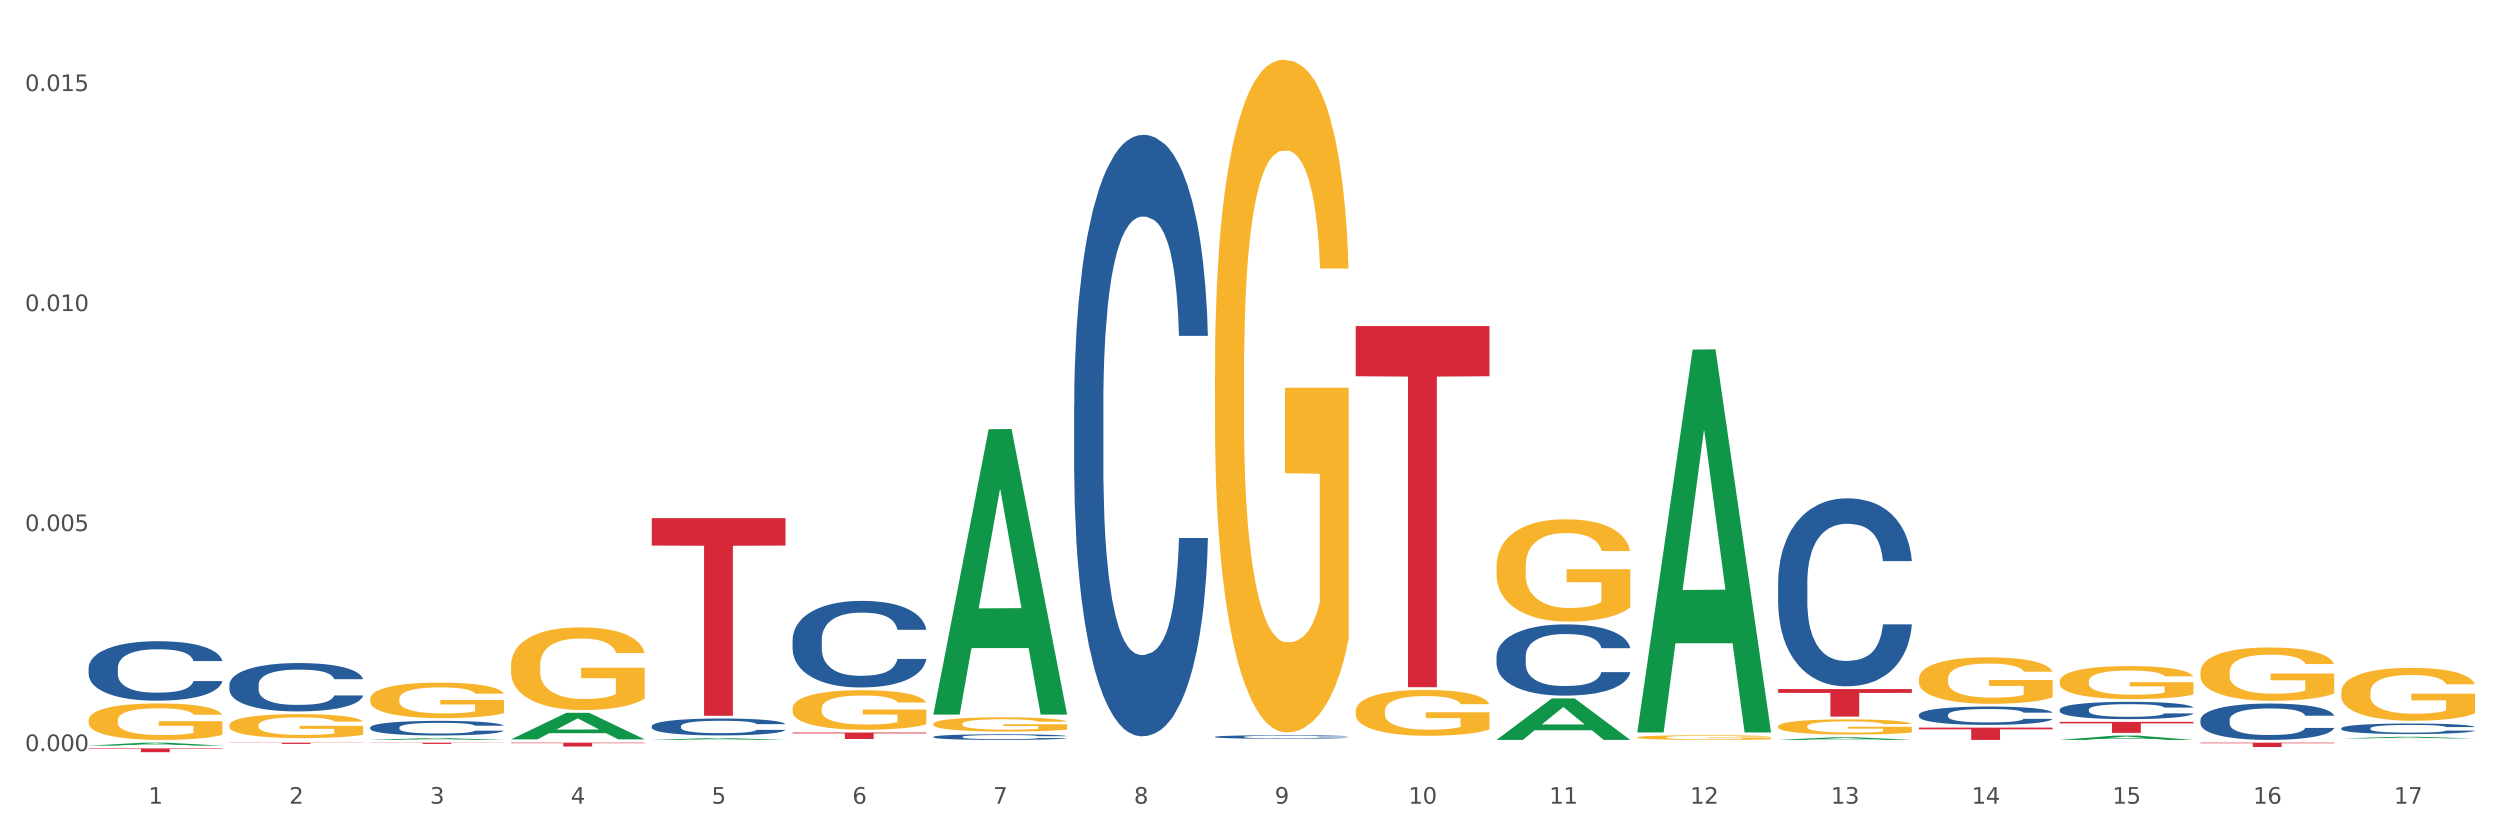 <?xml version="1.0" encoding="utf-8" standalone="no"?>
<!DOCTYPE svg PUBLIC "-//W3C//DTD SVG 1.1//EN"
  "http://www.w3.org/Graphics/SVG/1.1/DTD/svg11.dtd">
<svg xmlns:xlink="http://www.w3.org/1999/xlink" width="1080pt" height="360pt" viewBox="0 0 1080 360" xmlns="http://www.w3.org/2000/svg" version="1.1">
 <rect x="0" y="0" width="1080" height="360" fill="#333333" stroke="none"/>
 <defs>
  <style type="text/css">*{stroke-linejoin: round; stroke-linecap: butt}</style>
 </defs>
 <g id="figure_1">
  <g id="patch_1">
   <path d="M 0 360 
L 1080 360 
L 1080 0 
L 0 0 
z
" style="fill: #ffffff; stroke: #ffffff; stroke-linejoin: miter"/>
  </g>
  <g id="axes_1">
   <g id="matplotlib.axis_1">
    <g id="xtick_1">
     <g id="text_1">
      <!-- 1 -->
      <g style="fill: #4d4d4d" transform="translate(64.119 347.204) scale(0.096 -0.096)">
       <defs>
        <path id="DejaVuSans-31" d="M 794 531 
L 1825 531 
L 1825 4091 
L 703 3866 
L 703 4441 
L 1819 4666 
L 2450 4666 
L 2450 531 
L 3481 531 
L 3481 0 
L 794 0 
L 794 531 
z
" transform="scale(0.016)"/>
       </defs>
       <use xlink:href="#DejaVuSans-31"/>
      </g>
     </g>
    </g>
    <g id="xtick_2">
     <g id="text_2">
      <!-- 2 -->
      <g style="fill: #4d4d4d" transform="translate(124.94 347.204) scale(0.096 -0.096)">
       <defs>
        <path id="DejaVuSans-32" d="M 1228 531 
L 3431 531 
L 3431 0 
L 469 0 
L 469 531 
Q 828 903 1448 1529 
Q 2069 2156 2228 2338 
Q 2531 2678 2651 2914 
Q 2772 3150 2772 3378 
Q 2772 3750 2511 3984 
Q 2250 4219 1831 4219 
Q 1534 4219 1204 4116 
Q 875 4013 500 3803 
L 500 4441 
Q 881 4594 1212 4672 
Q 1544 4750 1819 4750 
Q 2544 4750 2975 4387 
Q 3406 4025 3406 3419 
Q 3406 3131 3298 2873 
Q 3191 2616 2906 2266 
Q 2828 2175 2409 1742 
Q 1991 1309 1228 531 
z
" transform="scale(0.016)"/>
       </defs>
       <use xlink:href="#DejaVuSans-32"/>
      </g>
     </g>
    </g>
    <g id="xtick_3">
     <g id="text_3">
      <!-- 3 -->
      <g style="fill: #4d4d4d" transform="translate(185.761 347.204) scale(0.096 -0.096)">
       <defs>
        <path id="DejaVuSans-33" d="M 2597 2516 
Q 3050 2419 3304 2112 
Q 3559 1806 3559 1356 
Q 3559 666 3084 287 
Q 2609 -91 1734 -91 
Q 1441 -91 1130 -33 
Q 819 25 488 141 
L 488 750 
Q 750 597 1062 519 
Q 1375 441 1716 441 
Q 2309 441 2620 675 
Q 2931 909 2931 1356 
Q 2931 1769 2642 2001 
Q 2353 2234 1838 2234 
L 1294 2234 
L 1294 2753 
L 1863 2753 
Q 2328 2753 2575 2939 
Q 2822 3125 2822 3475 
Q 2822 3834 2567 4026 
Q 2313 4219 1838 4219 
Q 1578 4219 1281 4162 
Q 984 4106 628 3988 
L 628 4550 
Q 988 4650 1302 4700 
Q 1616 4750 1894 4750 
Q 2613 4750 3031 4423 
Q 3450 4097 3450 3541 
Q 3450 3153 3228 2886 
Q 3006 2619 2597 2516 
z
" transform="scale(0.016)"/>
       </defs>
       <use xlink:href="#DejaVuSans-33"/>
      </g>
     </g>
    </g>
    <g id="xtick_4">
     <g id="text_4">
      <!-- 4 -->
      <g style="fill: #4d4d4d" transform="translate(246.582 347.204) scale(0.096 -0.096)">
       <defs>
        <path id="DejaVuSans-34" d="M 2419 4116 
L 825 1625 
L 2419 1625 
L 2419 4116 
z
M 2253 4666 
L 3047 4666 
L 3047 1625 
L 3713 1625 
L 3713 1100 
L 3047 1100 
L 3047 0 
L 2419 0 
L 2419 1100 
L 313 1100 
L 313 1709 
L 2253 4666 
z
" transform="scale(0.016)"/>
       </defs>
       <use xlink:href="#DejaVuSans-34"/>
      </g>
     </g>
    </g>
    <g id="xtick_5">
     <g id="text_5">
      <!-- 5 -->
      <g style="fill: #4d4d4d" transform="translate(307.403 347.204) scale(0.096 -0.096)">
       <defs>
        <path id="DejaVuSans-35" d="M 691 4666 
L 3169 4666 
L 3169 4134 
L 1269 4134 
L 1269 2991 
Q 1406 3038 1543 3061 
Q 1681 3084 1819 3084 
Q 2600 3084 3056 2656 
Q 3513 2228 3513 1497 
Q 3513 744 3044 326 
Q 2575 -91 1722 -91 
Q 1428 -91 1123 -41 
Q 819 9 494 109 
L 494 744 
Q 775 591 1075 516 
Q 1375 441 1709 441 
Q 2250 441 2565 725 
Q 2881 1009 2881 1497 
Q 2881 1984 2565 2268 
Q 2250 2553 1709 2553 
Q 1456 2553 1204 2497 
Q 953 2441 691 2322 
L 691 4666 
z
" transform="scale(0.016)"/>
       </defs>
       <use xlink:href="#DejaVuSans-35"/>
      </g>
     </g>
    </g>
    <g id="xtick_6">
     <g id="text_6">
      <!-- 6 -->
      <g style="fill: #4d4d4d" transform="translate(368.224 347.204) scale(0.096 -0.096)">
       <defs>
        <path id="DejaVuSans-36" d="M 2113 2584 
Q 1688 2584 1439 2293 
Q 1191 2003 1191 1497 
Q 1191 994 1439 701 
Q 1688 409 2113 409 
Q 2538 409 2786 701 
Q 3034 994 3034 1497 
Q 3034 2003 2786 2293 
Q 2538 2584 2113 2584 
z
M 3366 4563 
L 3366 3988 
Q 3128 4100 2886 4159 
Q 2644 4219 2406 4219 
Q 1781 4219 1451 3797 
Q 1122 3375 1075 2522 
Q 1259 2794 1537 2939 
Q 1816 3084 2150 3084 
Q 2853 3084 3261 2657 
Q 3669 2231 3669 1497 
Q 3669 778 3244 343 
Q 2819 -91 2113 -91 
Q 1303 -91 875 529 
Q 447 1150 447 2328 
Q 447 3434 972 4092 
Q 1497 4750 2381 4750 
Q 2619 4750 2861 4703 
Q 3103 4656 3366 4563 
z
" transform="scale(0.016)"/>
       </defs>
       <use xlink:href="#DejaVuSans-36"/>
      </g>
     </g>
    </g>
    <g id="xtick_7">
     <g id="text_7">
      <!-- 7 -->
      <g style="fill: #4d4d4d" transform="translate(429.045 347.204) scale(0.096 -0.096)">
       <defs>
        <path id="DejaVuSans-37" d="M 525 4666 
L 3525 4666 
L 3525 4397 
L 1831 0 
L 1172 0 
L 2766 4134 
L 525 4134 
L 525 4666 
z
" transform="scale(0.016)"/>
       </defs>
       <use xlink:href="#DejaVuSans-37"/>
      </g>
     </g>
    </g>
    <g id="xtick_8">
     <g id="text_8">
      <!-- 8 -->
      <g style="fill: #4d4d4d" transform="translate(489.866 347.204) scale(0.096 -0.096)">
       <defs>
        <path id="DejaVuSans-38" d="M 2034 2216 
Q 1584 2216 1326 1975 
Q 1069 1734 1069 1313 
Q 1069 891 1326 650 
Q 1584 409 2034 409 
Q 2484 409 2743 651 
Q 3003 894 3003 1313 
Q 3003 1734 2745 1975 
Q 2488 2216 2034 2216 
z
M 1403 2484 
Q 997 2584 770 2862 
Q 544 3141 544 3541 
Q 544 4100 942 4425 
Q 1341 4750 2034 4750 
Q 2731 4750 3128 4425 
Q 3525 4100 3525 3541 
Q 3525 3141 3298 2862 
Q 3072 2584 2669 2484 
Q 3125 2378 3379 2068 
Q 3634 1759 3634 1313 
Q 3634 634 3220 271 
Q 2806 -91 2034 -91 
Q 1263 -91 848 271 
Q 434 634 434 1313 
Q 434 1759 690 2068 
Q 947 2378 1403 2484 
z
M 1172 3481 
Q 1172 3119 1398 2916 
Q 1625 2713 2034 2713 
Q 2441 2713 2670 2916 
Q 2900 3119 2900 3481 
Q 2900 3844 2670 4047 
Q 2441 4250 2034 4250 
Q 1625 4250 1398 4047 
Q 1172 3844 1172 3481 
z
" transform="scale(0.016)"/>
       </defs>
       <use xlink:href="#DejaVuSans-38"/>
      </g>
     </g>
    </g>
    <g id="xtick_9">
     <g id="text_9">
      <!-- 9 -->
      <g style="fill: #4d4d4d" transform="translate(550.688 347.204) scale(0.096 -0.096)">
       <defs>
        <path id="DejaVuSans-39" d="M 703 97 
L 703 672 
Q 941 559 1184 500 
Q 1428 441 1663 441 
Q 2288 441 2617 861 
Q 2947 1281 2994 2138 
Q 2813 1869 2534 1725 
Q 2256 1581 1919 1581 
Q 1219 1581 811 2004 
Q 403 2428 403 3163 
Q 403 3881 828 4315 
Q 1253 4750 1959 4750 
Q 2769 4750 3195 4129 
Q 3622 3509 3622 2328 
Q 3622 1225 3098 567 
Q 2575 -91 1691 -91 
Q 1453 -91 1209 -44 
Q 966 3 703 97 
z
M 1959 2075 
Q 2384 2075 2632 2365 
Q 2881 2656 2881 3163 
Q 2881 3666 2632 3958 
Q 2384 4250 1959 4250 
Q 1534 4250 1286 3958 
Q 1038 3666 1038 3163 
Q 1038 2656 1286 2365 
Q 1534 2075 1959 2075 
z
" transform="scale(0.016)"/>
       </defs>
       <use xlink:href="#DejaVuSans-39"/>
      </g>
     </g>
    </g>
    <g id="xtick_10">
     <g id="text_10">
      <!-- 10 -->
      <g style="fill: #4d4d4d" transform="translate(608.455 347.204) scale(0.096 -0.096)">
       <defs>
        <path id="DejaVuSans-30" d="M 2034 4250 
Q 1547 4250 1301 3770 
Q 1056 3291 1056 2328 
Q 1056 1369 1301 889 
Q 1547 409 2034 409 
Q 2525 409 2770 889 
Q 3016 1369 3016 2328 
Q 3016 3291 2770 3770 
Q 2525 4250 2034 4250 
z
M 2034 4750 
Q 2819 4750 3233 4129 
Q 3647 3509 3647 2328 
Q 3647 1150 3233 529 
Q 2819 -91 2034 -91 
Q 1250 -91 836 529 
Q 422 1150 422 2328 
Q 422 3509 836 4129 
Q 1250 4750 2034 4750 
z
" transform="scale(0.016)"/>
       </defs>
       <use xlink:href="#DejaVuSans-31"/>
       <use xlink:href="#DejaVuSans-30" transform="translate(63.623 0)"/>
      </g>
     </g>
    </g>
    <g id="xtick_11">
     <g id="text_11">
      <!-- 11 -->
      <g style="fill: #4d4d4d" transform="translate(669.276 347.204) scale(0.096 -0.096)">
       <use xlink:href="#DejaVuSans-31"/>
       <use xlink:href="#DejaVuSans-31" transform="translate(63.623 0)"/>
      </g>
     </g>
    </g>
    <g id="xtick_12">
     <g id="text_12">
      <!-- 12 -->
      <g style="fill: #4d4d4d" transform="translate(730.097 347.204) scale(0.096 -0.096)">
       <use xlink:href="#DejaVuSans-31"/>
       <use xlink:href="#DejaVuSans-32" transform="translate(63.623 0)"/>
      </g>
     </g>
    </g>
    <g id="xtick_13">
     <g id="text_13">
      <!-- 13 -->
      <g style="fill: #4d4d4d" transform="translate(790.918 347.204) scale(0.096 -0.096)">
       <use xlink:href="#DejaVuSans-31"/>
       <use xlink:href="#DejaVuSans-33" transform="translate(63.623 0)"/>
      </g>
     </g>
    </g>
    <g id="xtick_14">
     <g id="text_14">
      <!-- 14 -->
      <g style="fill: #4d4d4d" transform="translate(851.739 347.204) scale(0.096 -0.096)">
       <use xlink:href="#DejaVuSans-31"/>
       <use xlink:href="#DejaVuSans-34" transform="translate(63.623 0)"/>
      </g>
     </g>
    </g>
    <g id="xtick_15">
     <g id="text_15">
      <!-- 15 -->
      <g style="fill: #4d4d4d" transform="translate(912.56 347.204) scale(0.096 -0.096)">
       <use xlink:href="#DejaVuSans-31"/>
       <use xlink:href="#DejaVuSans-35" transform="translate(63.623 0)"/>
      </g>
     </g>
    </g>
    <g id="xtick_16">
     <g id="text_16">
      <!-- 16 -->
      <g style="fill: #4d4d4d" transform="translate(973.381 347.204) scale(0.096 -0.096)">
       <use xlink:href="#DejaVuSans-31"/>
       <use xlink:href="#DejaVuSans-36" transform="translate(63.623 0)"/>
      </g>
     </g>
    </g>
    <g id="xtick_17">
     <g id="text_17">
      <!-- 17 -->
      <g style="fill: #4d4d4d" transform="translate(1034.202 347.204) scale(0.096 -0.096)">
       <use xlink:href="#DejaVuSans-31"/>
       <use xlink:href="#DejaVuSans-37" transform="translate(63.623 0)"/>
      </g>
     </g>
    </g>
    <g id="xtick_18"/>
    <g id="xtick_19"/>
    <g id="xtick_20"/>
    <g id="xtick_21"/>
    <g id="xtick_22"/>
    <g id="xtick_23"/>
    <g id="xtick_24"/>
    <g id="xtick_25"/>
    <g id="xtick_26"/>
    <g id="xtick_27"/>
    <g id="xtick_28"/>
    <g id="xtick_29"/>
    <g id="xtick_30"/>
    <g id="xtick_31"/>
    <g id="xtick_32"/>
    <g id="xtick_33"/>
   </g>
   <g id="matplotlib.axis_2">
    <g id="ytick_1">
     <g id="text_18">
      <!-- 0.000 -->
      <g style="fill: #4d4d4d" transform="translate(10.8 324.474) scale(0.096 -0.096)">
       <defs>
        <path id="DejaVuSans-2e" d="M 684 794 
L 1344 794 
L 1344 0 
L 684 0 
L 684 794 
z
" transform="scale(0.016)"/>
       </defs>
       <use xlink:href="#DejaVuSans-30"/>
       <use xlink:href="#DejaVuSans-2e" transform="translate(63.623 0)"/>
       <use xlink:href="#DejaVuSans-30" transform="translate(95.41 0)"/>
       <use xlink:href="#DejaVuSans-30" transform="translate(159.033 0)"/>
       <use xlink:href="#DejaVuSans-30" transform="translate(222.656 0)"/>
      </g>
     </g>
    </g>
    <g id="ytick_2">
     <g id="text_19">
      <!-- 0.005 -->
      <g style="fill: #4d4d4d" transform="translate(10.8 229.431) scale(0.096 -0.096)">
       <use xlink:href="#DejaVuSans-30"/>
       <use xlink:href="#DejaVuSans-2e" transform="translate(63.623 0)"/>
       <use xlink:href="#DejaVuSans-30" transform="translate(95.41 0)"/>
       <use xlink:href="#DejaVuSans-30" transform="translate(159.033 0)"/>
       <use xlink:href="#DejaVuSans-35" transform="translate(222.656 0)"/>
      </g>
     </g>
    </g>
    <g id="ytick_3">
     <g id="text_20">
      <!-- 0.010 -->
      <g style="fill: #4d4d4d" transform="translate(10.8 134.389) scale(0.096 -0.096)">
       <use xlink:href="#DejaVuSans-30"/>
       <use xlink:href="#DejaVuSans-2e" transform="translate(63.623 0)"/>
       <use xlink:href="#DejaVuSans-30" transform="translate(95.41 0)"/>
       <use xlink:href="#DejaVuSans-31" transform="translate(159.033 0)"/>
       <use xlink:href="#DejaVuSans-30" transform="translate(222.656 0)"/>
      </g>
     </g>
    </g>
    <g id="ytick_4">
     <g id="text_21">
      <!-- 0.015 -->
      <g style="fill: #4d4d4d" transform="translate(10.8 39.346) scale(0.096 -0.096)">
       <use xlink:href="#DejaVuSans-30"/>
       <use xlink:href="#DejaVuSans-2e" transform="translate(63.623 0)"/>
       <use xlink:href="#DejaVuSans-30" transform="translate(95.41 0)"/>
       <use xlink:href="#DejaVuSans-31" transform="translate(159.033 0)"/>
       <use xlink:href="#DejaVuSans-35" transform="translate(222.656 0)"/>
      </g>
     </g>
    </g>
    <g id="ytick_5"/>
    <g id="ytick_6"/>
    <g id="ytick_7"/>
   </g>
   <g id="PolyCollection_1">
    <path d="M 38.283 322.121 
L 38.343 322.119 
L 62.169 320.828 
L 72.058 320.827 
L 96.063 322.123 
L 84.626 322.123 
L 79.444 321.821 
L 54.843 321.821 
L 54.664 321.826 
L 49.66 322.123 
L 38.283 322.123 
L 38.283 322.121 
L 57.94 321.641 
L 76.346 321.64 
L 67.233 321.103 
L 67.113 321.101 
L 66.994 321.104 
L 57.881 321.64 
L 57.94 321.641 
L 38.283 322.121 
z
" clip-path="url(#pe62af1657f)" style="fill: #109648"/>
    <path d="M 950.599 290.36 
L 950.667 290.339 
L 950.667 289.581 
L 950.804 288.929 
L 951.486 287.351 
L 952.509 286.047 
L 953.259 285.353 
L 954.01 284.784 
L 954.897 284.216 
L 955.988 283.627 
L 957.966 282.765 
L 959.194 282.323 
L 960.695 281.86 
L 963.424 281.187 
L 965.402 280.808 
L 967.449 280.492 
L 970.791 280.114 
L 972.974 279.945 
L 975.294 279.819 
L 978.09 279.735 
L 980.205 279.714 
L 984.844 279.777 
L 988.801 279.966 
L 990.711 280.114 
L 993.166 280.366 
L 994.463 280.534 
L 996.577 280.871 
L 998.76 281.313 
L 1000.261 281.692 
L 1002.512 282.407 
L 1004.218 283.122 
L 1005.787 284.006 
L 1006.605 284.616 
L 1007.219 285.184 
L 1007.765 285.836 
L 1008.311 286.867 
L 996.032 286.867 
L 995.554 286.131 
L 994.804 285.437 
L 993.712 284.763 
L 992.757 284.343 
L 991.12 283.817 
L 989.619 283.48 
L 988.05 283.228 
L 986.14 283.017 
L 984.639 282.912 
L 982.525 282.828 
L 978.363 282.849 
L 975.566 283.017 
L 973.656 283.228 
L 972.428 283.417 
L 971.337 283.627 
L 970.109 283.922 
L 968.677 284.364 
L 967.653 284.763 
L 966.63 285.268 
L 965.811 285.773 
L 965.061 286.362 
L 964.447 286.994 
L 963.97 287.646 
L 963.56 288.445 
L 963.219 289.771 
L 963.219 292.653 
L 963.356 293.305 
L 963.697 294.168 
L 964.106 294.82 
L 964.788 295.599 
L 965.402 296.125 
L 966.562 296.882 
L 967.858 297.513 
L 968.881 297.913 
L 969.904 298.25 
L 971.678 298.713 
L 973.656 299.091 
L 975.362 299.323 
L 977.681 299.533 
L 979.25 299.617 
L 980.615 299.659 
L 983.957 299.659 
L 986.345 299.596 
L 989.005 299.449 
L 991.052 299.26 
L 992.757 299.028 
L 994.667 298.649 
L 995.895 298.292 
L 995.895 293.895 
L 980.887 293.873 
L 980.887 290.949 
L 1008.379 290.949 
L 1008.379 299.533 
L 1007.219 299.975 
L 1005.923 300.375 
L 1004.559 300.732 
L 1002.512 301.174 
L 1000.056 301.595 
L 997.873 301.89 
L 995.554 302.142 
L 992.825 302.373 
L 989.278 302.584 
L 987.095 302.668 
L 984.366 302.731 
L 981.16 302.752 
L 978.363 302.71 
L 975.635 302.605 
L 972.77 302.416 
L 969.973 302.142 
L 967.858 301.868 
L 965.743 301.532 
L 963.492 301.09 
L 961.718 300.669 
L 960.354 300.291 
L 958.853 299.807 
L 957.216 299.175 
L 955.988 298.607 
L 954.897 298.018 
L 953.737 297.261 
L 952.918 296.609 
L 952.1 295.788 
L 951.622 295.178 
L 951.076 294.231 
L 950.667 292.906 
L 950.599 290.36 
z
" clip-path="url(#pe62af1657f)" style="fill: #f7b32b"/>
    <path d="M 1011.42 299.081 
L 1011.488 299.06 
L 1011.488 298.309 
L 1011.625 297.662 
L 1012.307 296.096 
L 1013.33 294.802 
L 1014.08 294.113 
L 1014.831 293.55 
L 1015.718 292.986 
L 1016.809 292.402 
L 1018.787 291.546 
L 1020.015 291.108 
L 1021.516 290.648 
L 1024.245 289.981 
L 1026.223 289.605 
L 1028.27 289.292 
L 1031.612 288.916 
L 1033.795 288.749 
L 1036.115 288.624 
L 1038.912 288.54 
L 1041.026 288.519 
L 1045.665 288.582 
L 1049.622 288.77 
L 1051.532 288.916 
L 1053.988 289.167 
L 1055.284 289.334 
L 1057.398 289.667 
L 1059.581 290.106 
L 1061.082 290.482 
L 1063.333 291.191 
L 1065.039 291.901 
L 1066.608 292.778 
L 1067.426 293.383 
L 1068.04 293.946 
L 1068.586 294.593 
L 1069.132 295.616 
L 1056.853 295.616 
L 1056.375 294.886 
L 1055.625 294.197 
L 1054.533 293.529 
L 1053.578 293.111 
L 1051.941 292.59 
L 1050.44 292.256 
L 1048.871 292.005 
L 1046.961 291.796 
L 1045.46 291.692 
L 1043.346 291.609 
L 1039.184 291.63 
L 1036.388 291.796 
L 1034.477 292.005 
L 1033.25 292.193 
L 1032.158 292.402 
L 1030.93 292.694 
L 1029.498 293.132 
L 1028.474 293.529 
L 1027.451 294.03 
L 1026.632 294.531 
L 1025.882 295.115 
L 1025.268 295.741 
L 1024.791 296.388 
L 1024.381 297.182 
L 1024.04 298.497 
L 1024.04 301.356 
L 1024.177 302.003 
L 1024.518 302.859 
L 1024.927 303.506 
L 1025.609 304.278 
L 1026.223 304.8 
L 1027.383 305.552 
L 1028.679 306.178 
L 1029.702 306.574 
L 1030.725 306.908 
L 1032.499 307.368 
L 1034.477 307.743 
L 1036.183 307.973 
L 1038.502 308.182 
L 1040.071 308.265 
L 1041.436 308.307 
L 1044.778 308.307 
L 1047.166 308.244 
L 1049.826 308.098 
L 1051.873 307.91 
L 1053.578 307.681 
L 1055.488 307.305 
L 1056.716 306.95 
L 1056.716 302.588 
L 1041.708 302.567 
L 1041.708 299.666 
L 1069.2 299.666 
L 1069.2 308.182 
L 1068.04 308.62 
L 1066.744 309.016 
L 1065.38 309.371 
L 1063.333 309.81 
L 1060.877 310.227 
L 1058.695 310.519 
L 1056.375 310.77 
L 1053.646 310.999 
L 1050.099 311.208 
L 1047.916 311.292 
L 1045.188 311.354 
L 1041.981 311.375 
L 1039.184 311.333 
L 1036.456 311.229 
L 1033.591 311.041 
L 1030.794 310.77 
L 1028.679 310.498 
L 1026.564 310.164 
L 1024.313 309.726 
L 1022.539 309.309 
L 1021.175 308.933 
L 1019.674 308.453 
L 1018.037 307.827 
L 1016.809 307.263 
L 1015.718 306.679 
L 1014.558 305.927 
L 1013.739 305.28 
L 1012.921 304.466 
L 1012.443 303.861 
L 1011.898 302.922 
L 1011.488 301.607 
L 1011.42 299.081 
z
" clip-path="url(#pe62af1657f)" style="fill: #f7b32b"/>
    <path d="M 99.104 320.827 
L 156.884 320.827 
L 156.884 320.905 
L 134.155 320.906 
L 134.155 321.393 
L 121.696 321.393 
L 121.696 320.906 
L 99.104 320.905 
L 99.104 320.827 
L 99.104 320.827 
z
" clip-path="url(#pe62af1657f)" style="fill: #d62839"/>
    <path d="M 38.283 311.167 
L 38.351 311.152 
L 38.351 310.634 
L 38.488 310.188 
L 39.17 309.108 
L 40.193 308.215 
L 40.943 307.74 
L 41.694 307.352 
L 42.581 306.963 
L 43.672 306.56 
L 45.65 305.969 
L 46.878 305.667 
L 48.379 305.35 
L 51.108 304.89 
L 53.086 304.631 
L 55.133 304.415 
L 58.475 304.155 
L 60.658 304.04 
L 62.978 303.954 
L 65.775 303.896 
L 67.889 303.882 
L 72.528 303.925 
L 76.485 304.055 
L 78.395 304.155 
L 80.851 304.328 
L 82.147 304.443 
L 84.261 304.674 
L 86.444 304.976 
L 87.945 305.235 
L 90.196 305.725 
L 91.902 306.214 
L 93.471 306.819 
L 94.289 307.236 
L 94.903 307.625 
L 95.449 308.071 
L 95.995 308.777 
L 83.716 308.777 
L 83.238 308.273 
L 82.488 307.798 
L 81.396 307.337 
L 80.441 307.049 
L 78.804 306.689 
L 77.303 306.459 
L 75.734 306.286 
L 73.824 306.142 
L 72.323 306.07 
L 70.209 306.013 
L 66.047 306.027 
L 63.251 306.142 
L 61.34 306.286 
L 60.113 306.416 
L 59.021 306.56 
L 57.793 306.761 
L 56.361 307.064 
L 55.337 307.337 
L 54.314 307.683 
L 53.495 308.028 
L 52.745 308.431 
L 52.131 308.863 
L 51.654 309.309 
L 51.244 309.857 
L 50.903 310.764 
L 50.903 312.736 
L 51.04 313.182 
L 51.381 313.772 
L 51.79 314.219 
L 52.472 314.751 
L 53.086 315.111 
L 54.246 315.63 
L 55.542 316.062 
L 56.565 316.335 
L 57.588 316.565 
L 59.362 316.882 
L 61.34 317.141 
L 63.046 317.3 
L 65.365 317.444 
L 66.934 317.501 
L 68.299 317.53 
L 71.641 317.53 
L 74.029 317.487 
L 76.689 317.386 
L 78.736 317.256 
L 80.441 317.098 
L 82.351 316.839 
L 83.579 316.594 
L 83.579 313.585 
L 68.571 313.571 
L 68.571 311.57 
L 96.063 311.57 
L 96.063 317.444 
L 94.903 317.746 
L 93.607 318.019 
L 92.243 318.264 
L 90.196 318.567 
L 87.741 318.855 
L 85.558 319.056 
L 83.238 319.229 
L 80.509 319.387 
L 76.962 319.531 
L 74.779 319.589 
L 72.051 319.632 
L 68.844 319.646 
L 66.047 319.618 
L 63.319 319.546 
L 60.454 319.416 
L 57.657 319.229 
L 55.542 319.042 
L 53.427 318.811 
L 51.176 318.509 
L 49.402 318.221 
L 48.038 317.962 
L 46.537 317.631 
L 44.9 317.199 
L 43.672 316.81 
L 42.581 316.407 
L 41.421 315.889 
L 40.602 315.442 
L 39.784 314.881 
L 39.306 314.464 
L 38.761 313.816 
L 38.351 312.909 
L 38.283 311.167 
z
" clip-path="url(#pe62af1657f)" style="fill: #f7b32b"/>
    <path d="M 950.599 320.827 
L 1008.379 320.827 
L 1008.379 321.09 
L 985.65 321.091 
L 985.65 322.719 
L 973.191 322.719 
L 973.191 321.091 
L 950.599 321.09 
L 950.599 320.828 
L 950.599 320.827 
z
" clip-path="url(#pe62af1657f)" style="fill: #d62839"/>
    <path d="M 889.778 311.839 
L 947.558 311.839 
L 947.558 312.5 
L 924.829 312.504 
L 924.829 316.592 
L 912.37 316.592 
L 912.37 312.504 
L 889.778 312.5 
L 889.778 311.844 
L 889.778 311.839 
z
" clip-path="url(#pe62af1657f)" style="fill: #d62839"/>
    <path d="M 828.957 314.33 
L 886.737 314.33 
L 886.737 315.069 
L 864.008 315.074 
L 864.008 319.646 
L 851.549 319.646 
L 851.549 315.074 
L 828.957 315.069 
L 828.957 314.335 
L 828.957 314.33 
z
" clip-path="url(#pe62af1657f)" style="fill: #d62839"/>
    <path d="M 768.136 297.674 
L 825.916 297.674 
L 825.916 299.329 
L 803.187 299.34 
L 803.187 309.584 
L 790.727 309.584 
L 790.727 299.34 
L 768.136 299.329 
L 768.136 297.685 
L 768.136 297.674 
z
" clip-path="url(#pe62af1657f)" style="fill: #d62839"/>
    <path d="M 585.673 140.86 
L 643.453 140.86 
L 643.453 162.54 
L 620.724 162.687 
L 620.724 296.87 
L 608.264 296.87 
L 608.264 162.687 
L 585.673 162.54 
L 585.673 141.006 
L 585.673 140.86 
z
" clip-path="url(#pe62af1657f)" style="fill: #d62839"/>
    <path d="M 342.388 316.452 
L 400.168 316.452 
L 400.168 316.839 
L 377.44 316.841 
L 377.44 319.238 
L 364.98 319.238 
L 364.98 316.841 
L 342.388 316.839 
L 342.388 316.454 
L 342.388 316.452 
z
" clip-path="url(#pe62af1657f)" style="fill: #d62839"/>
    <path d="M 281.567 223.828 
L 339.347 223.828 
L 339.347 235.694 
L 316.619 235.775 
L 316.619 309.217 
L 304.159 309.217 
L 304.159 235.775 
L 281.567 235.694 
L 281.567 223.908 
L 281.567 223.828 
z
" clip-path="url(#pe62af1657f)" style="fill: #d62839"/>
    <path d="M 220.746 320.827 
L 278.526 320.827 
L 278.526 321.06 
L 255.798 321.062 
L 255.798 322.507 
L 243.338 322.507 
L 243.338 321.062 
L 220.746 321.06 
L 220.746 320.828 
L 220.746 320.827 
z
" clip-path="url(#pe62af1657f)" style="fill: #d62839"/>
    <path d="M 1011.42 314.605 
L 1011.488 314.601 
L 1011.488 314.484 
L 1011.693 314.326 
L 1012.444 314.034 
L 1013.401 313.814 
L 1015.04 313.555 
L 1015.928 313.447 
L 1017.089 313.326 
L 1019.479 313.13 
L 1022.211 312.964 
L 1024.123 312.872 
L 1025.558 312.814 
L 1028.768 312.71 
L 1030.612 312.664 
L 1032.524 312.626 
L 1034.163 312.601 
L 1036.895 312.572 
L 1039.081 312.56 
L 1041.608 312.555 
L 1043.725 312.56 
L 1046.525 312.576 
L 1050.623 312.626 
L 1052.194 312.655 
L 1054.311 312.705 
L 1056.497 312.772 
L 1058.272 312.839 
L 1060.321 312.935 
L 1062.439 313.06 
L 1064.487 313.218 
L 1065.922 313.364 
L 1067.083 313.518 
L 1068.107 313.705 
L 1068.859 313.909 
L 1069.2 314.08 
L 1056.701 314.08 
L 1056.36 313.926 
L 1055.677 313.759 
L 1054.994 313.647 
L 1054.243 313.555 
L 1053.082 313.451 
L 1052.057 313.384 
L 1050.35 313.305 
L 1048.779 313.255 
L 1047.481 313.226 
L 1045.91 313.201 
L 1042.564 313.176 
L 1040.173 313.176 
L 1038.671 313.185 
L 1036.827 313.205 
L 1035.256 313.235 
L 1033.412 313.285 
L 1031.978 313.339 
L 1030.543 313.409 
L 1029.724 313.459 
L 1028.494 313.551 
L 1027.675 313.626 
L 1026.582 313.755 
L 1025.967 313.847 
L 1024.875 314.084 
L 1024.397 314.259 
L 1024.192 314.38 
L 1024.055 314.514 
L 1024.055 315.164 
L 1024.465 315.455 
L 1024.806 315.58 
L 1025.353 315.722 
L 1026.377 315.905 
L 1027.88 316.084 
L 1029.451 316.214 
L 1030.748 316.293 
L 1031.978 316.351 
L 1033.207 316.397 
L 1034.71 316.439 
L 1035.939 316.464 
L 1037.783 316.489 
L 1039.969 316.501 
L 1041.676 316.501 
L 1045.159 316.48 
L 1046.73 316.459 
L 1048.233 316.43 
L 1049.872 316.384 
L 1051.169 316.334 
L 1051.921 316.297 
L 1053.15 316.218 
L 1054.106 316.134 
L 1054.926 316.039 
L 1055.472 315.955 
L 1056.087 315.83 
L 1056.565 315.689 
L 1056.701 315.614 
L 1069.2 315.614 
L 1068.927 315.764 
L 1068.449 315.909 
L 1067.493 316.105 
L 1066.741 316.218 
L 1065.58 316.355 
L 1064.351 316.472 
L 1062.643 316.601 
L 1061.073 316.697 
L 1059.433 316.78 
L 1057.658 316.855 
L 1054.448 316.959 
L 1053.287 316.988 
L 1050.828 317.038 
L 1048.916 317.068 
L 1046.115 317.097 
L 1043.247 317.113 
L 1040.242 317.118 
L 1037.578 317.109 
L 1034.641 317.084 
L 1032.797 317.059 
L 1030.748 317.022 
L 1028.358 316.963 
L 1026.104 316.893 
L 1023.987 316.809 
L 1022.006 316.713 
L 1020.162 316.605 
L 1017.772 316.426 
L 1015.996 316.251 
L 1014.698 316.089 
L 1013.81 315.951 
L 1012.923 315.776 
L 1012.444 315.655 
L 1011.693 315.364 
L 1011.42 315.093 
L 1011.42 314.605 
z
" clip-path="url(#pe62af1657f)" style="fill: #255c99"/>
    <path d="M 950.599 310.991 
L 950.667 310.976 
L 950.667 310.575 
L 950.872 310.03 
L 951.623 309.025 
L 952.58 308.265 
L 954.219 307.376 
L 955.107 307.003 
L 956.268 306.586 
L 958.658 305.912 
L 961.39 305.338 
L 963.302 305.023 
L 964.737 304.822 
L 967.947 304.463 
L 969.791 304.305 
L 971.703 304.176 
L 973.342 304.09 
L 976.074 303.99 
L 978.26 303.947 
L 980.787 303.932 
L 982.904 303.947 
L 985.704 304.004 
L 989.802 304.176 
L 991.373 304.277 
L 993.49 304.449 
L 995.676 304.678 
L 997.451 304.908 
L 999.5 305.238 
L 1001.617 305.668 
L 1003.666 306.213 
L 1005.101 306.716 
L 1006.262 307.246 
L 1007.286 307.892 
L 1008.037 308.595 
L 1008.379 309.183 
L 995.88 309.183 
L 995.539 308.652 
L 994.856 308.078 
L 994.173 307.691 
L 993.422 307.376 
L 992.261 307.017 
L 991.236 306.787 
L 989.529 306.515 
L 987.958 306.343 
L 986.66 306.242 
L 985.089 306.156 
L 981.743 306.07 
L 979.352 306.07 
L 977.85 306.099 
L 976.006 306.17 
L 974.435 306.271 
L 972.591 306.443 
L 971.157 306.63 
L 969.722 306.873 
L 968.903 307.046 
L 967.673 307.361 
L 966.854 307.619 
L 965.761 308.064 
L 965.146 308.38 
L 964.054 309.198 
L 963.576 309.8 
L 963.371 310.216 
L 963.234 310.675 
L 963.234 312.913 
L 963.644 313.917 
L 963.985 314.348 
L 964.532 314.836 
L 965.556 315.467 
L 967.059 316.084 
L 968.63 316.528 
L 969.927 316.801 
L 971.157 317.002 
L 972.386 317.16 
L 973.889 317.303 
L 975.118 317.389 
L 976.962 317.475 
L 979.147 317.518 
L 980.855 317.518 
L 984.338 317.447 
L 985.909 317.375 
L 987.411 317.274 
L 989.051 317.117 
L 990.348 316.945 
L 991.1 316.815 
L 992.329 316.543 
L 993.285 316.256 
L 994.105 315.926 
L 994.651 315.639 
L 995.266 315.209 
L 995.744 314.721 
L 995.88 314.463 
L 1008.379 314.463 
L 1008.106 314.979 
L 1007.628 315.481 
L 1006.671 316.155 
L 1005.92 316.543 
L 1004.759 317.016 
L 1003.53 317.418 
L 1001.822 317.863 
L 1000.251 318.193 
L 998.612 318.48 
L 996.837 318.738 
L 993.627 319.096 
L 992.466 319.197 
L 990.007 319.369 
L 988.094 319.469 
L 985.294 319.57 
L 982.426 319.627 
L 979.421 319.642 
L 976.757 319.613 
L 973.82 319.527 
L 971.976 319.441 
L 969.927 319.312 
L 967.537 319.111 
L 965.283 318.867 
L 963.166 318.58 
L 961.185 318.25 
L 959.341 317.877 
L 956.951 317.26 
L 955.175 316.658 
L 953.877 316.098 
L 952.989 315.625 
L 952.101 315.022 
L 951.623 314.606 
L 950.872 313.602 
L 950.599 312.669 
L 950.599 310.991 
z
" clip-path="url(#pe62af1657f)" style="fill: #255c99"/>
    <path d="M 889.778 306.547 
L 889.846 306.54 
L 889.846 306.349 
L 890.051 306.09 
L 890.802 305.612 
L 891.759 305.251 
L 893.398 304.828 
L 894.286 304.651 
L 895.447 304.453 
L 897.837 304.132 
L 900.569 303.859 
L 902.481 303.709 
L 903.916 303.614 
L 907.126 303.443 
L 908.97 303.368 
L 910.882 303.307 
L 912.521 303.266 
L 915.253 303.218 
L 917.439 303.198 
L 919.966 303.191 
L 922.083 303.198 
L 924.883 303.225 
L 928.981 303.307 
L 930.552 303.355 
L 932.669 303.437 
L 934.854 303.546 
L 936.63 303.655 
L 938.679 303.812 
L 940.796 304.016 
L 942.845 304.275 
L 944.28 304.514 
L 945.441 304.767 
L 946.465 305.073 
L 947.216 305.408 
L 947.558 305.687 
L 935.059 305.687 
L 934.718 305.435 
L 934.035 305.162 
L 933.352 304.978 
L 932.601 304.828 
L 931.44 304.657 
L 930.415 304.548 
L 928.708 304.419 
L 927.137 304.337 
L 925.839 304.289 
L 924.268 304.248 
L 920.922 304.207 
L 918.531 304.207 
L 917.029 304.221 
L 915.185 304.255 
L 913.614 304.303 
L 911.77 304.385 
L 910.336 304.473 
L 908.901 304.589 
L 908.082 304.671 
L 906.852 304.821 
L 906.033 304.944 
L 904.94 305.155 
L 904.325 305.305 
L 903.233 305.694 
L 902.754 305.981 
L 902.55 306.178 
L 902.413 306.397 
L 902.413 307.461 
L 902.823 307.938 
L 903.164 308.143 
L 903.711 308.374 
L 904.735 308.675 
L 906.238 308.968 
L 907.809 309.179 
L 909.106 309.309 
L 910.336 309.404 
L 911.565 309.479 
L 913.067 309.548 
L 914.297 309.588 
L 916.141 309.629 
L 918.326 309.65 
L 920.034 309.65 
L 923.517 309.616 
L 925.088 309.582 
L 926.59 309.534 
L 928.23 309.459 
L 929.527 309.377 
L 930.279 309.316 
L 931.508 309.186 
L 932.464 309.05 
L 933.284 308.893 
L 933.83 308.756 
L 934.445 308.552 
L 934.923 308.32 
L 935.059 308.197 
L 947.558 308.197 
L 947.285 308.443 
L 946.807 308.681 
L 945.85 309.002 
L 945.099 309.186 
L 943.938 309.411 
L 942.709 309.602 
L 941.001 309.814 
L 939.43 309.97 
L 937.791 310.107 
L 936.016 310.23 
L 932.806 310.4 
L 931.644 310.448 
L 929.186 310.53 
L 927.273 310.577 
L 924.473 310.625 
L 921.605 310.652 
L 918.6 310.659 
L 915.936 310.646 
L 912.999 310.605 
L 911.155 310.564 
L 909.106 310.502 
L 906.716 310.407 
L 904.462 310.291 
L 902.345 310.155 
L 900.364 309.998 
L 898.52 309.82 
L 896.13 309.527 
L 894.354 309.241 
L 893.056 308.975 
L 892.168 308.75 
L 891.28 308.463 
L 890.802 308.265 
L 890.051 307.788 
L 889.778 307.345 
L 889.778 306.547 
z
" clip-path="url(#pe62af1657f)" style="fill: #255c99"/>
    <path d="M 828.957 308.787 
L 829.025 308.78 
L 829.025 308.577 
L 829.23 308.302 
L 829.981 307.796 
L 830.937 307.413 
L 832.577 306.964 
L 833.464 306.776 
L 834.626 306.566 
L 837.016 306.226 
L 839.748 305.937 
L 841.66 305.777 
L 843.094 305.676 
L 846.304 305.495 
L 848.149 305.416 
L 850.061 305.351 
L 851.7 305.307 
L 854.432 305.257 
L 856.617 305.235 
L 859.144 305.228 
L 861.262 305.235 
L 864.062 305.264 
L 868.16 305.351 
L 869.731 305.401 
L 871.848 305.488 
L 874.033 305.604 
L 875.809 305.72 
L 877.858 305.886 
L 879.975 306.103 
L 882.024 306.378 
L 883.459 306.631 
L 884.62 306.899 
L 885.644 307.224 
L 886.395 307.579 
L 886.737 307.876 
L 874.238 307.876 
L 873.897 307.608 
L 873.214 307.319 
L 872.531 307.123 
L 871.78 306.964 
L 870.619 306.783 
L 869.594 306.667 
L 867.887 306.53 
L 866.316 306.443 
L 865.018 306.392 
L 863.447 306.349 
L 860.101 306.306 
L 857.71 306.306 
L 856.208 306.32 
L 854.364 306.356 
L 852.793 306.407 
L 850.949 306.494 
L 849.514 306.588 
L 848.08 306.711 
L 847.261 306.798 
L 846.031 306.957 
L 845.212 307.087 
L 844.119 307.311 
L 843.504 307.47 
L 842.411 307.883 
L 841.933 308.187 
L 841.729 308.397 
L 841.592 308.628 
L 841.592 309.757 
L 842.002 310.263 
L 842.343 310.48 
L 842.89 310.726 
L 843.914 311.045 
L 845.417 311.356 
L 846.987 311.58 
L 848.285 311.717 
L 849.514 311.819 
L 850.744 311.898 
L 852.246 311.971 
L 853.476 312.014 
L 855.32 312.057 
L 857.505 312.079 
L 859.213 312.079 
L 862.696 312.043 
L 864.267 312.007 
L 865.769 311.956 
L 867.409 311.877 
L 868.706 311.79 
L 869.457 311.725 
L 870.687 311.587 
L 871.643 311.443 
L 872.463 311.276 
L 873.009 311.131 
L 873.624 310.914 
L 874.102 310.668 
L 874.238 310.538 
L 886.737 310.538 
L 886.464 310.799 
L 885.986 311.052 
L 885.029 311.392 
L 884.278 311.587 
L 883.117 311.826 
L 881.888 312.029 
L 880.18 312.253 
L 878.609 312.419 
L 876.97 312.564 
L 875.194 312.694 
L 871.984 312.875 
L 870.823 312.926 
L 868.365 313.013 
L 866.452 313.063 
L 863.652 313.114 
L 860.784 313.143 
L 857.779 313.15 
L 855.115 313.136 
L 852.178 313.092 
L 850.334 313.049 
L 848.285 312.984 
L 845.895 312.882 
L 843.641 312.759 
L 841.524 312.615 
L 839.543 312.448 
L 837.699 312.26 
L 835.309 311.949 
L 833.533 311.645 
L 832.235 311.363 
L 831.347 311.124 
L 830.459 310.82 
L 829.981 310.61 
L 829.23 310.104 
L 828.957 309.634 
L 828.957 308.787 
z
" clip-path="url(#pe62af1657f)" style="fill: #255c99"/>
    <path d="M 768.136 251.766 
L 768.204 251.692 
L 768.204 249.615 
L 768.409 246.796 
L 769.16 241.604 
L 770.116 237.673 
L 771.756 233.074 
L 772.643 231.145 
L 773.804 228.994 
L 776.195 225.508 
L 778.927 222.541 
L 780.839 220.909 
L 782.273 219.871 
L 785.483 218.016 
L 787.327 217.201 
L 789.24 216.533 
L 790.879 216.088 
L 793.611 215.569 
L 795.796 215.346 
L 798.323 215.272 
L 800.441 215.346 
L 803.241 215.643 
L 807.339 216.533 
L 808.91 217.052 
L 811.027 217.942 
L 813.212 219.129 
L 814.988 220.316 
L 817.037 222.022 
L 819.154 224.247 
L 821.203 227.066 
L 822.637 229.662 
L 823.799 232.406 
L 824.823 235.744 
L 825.574 239.379 
L 825.916 242.42 
L 813.417 242.42 
L 813.076 239.676 
L 812.393 236.709 
L 811.71 234.706 
L 810.959 233.074 
L 809.797 231.22 
L 808.773 230.033 
L 807.066 228.624 
L 805.495 227.733 
L 804.197 227.214 
L 802.626 226.769 
L 799.28 226.324 
L 796.889 226.324 
L 795.387 226.472 
L 793.543 226.843 
L 791.972 227.363 
L 790.128 228.253 
L 788.693 229.217 
L 787.259 230.478 
L 786.44 231.368 
L 785.21 233 
L 784.391 234.335 
L 783.298 236.634 
L 782.683 238.266 
L 781.59 242.494 
L 781.112 245.61 
L 780.907 247.761 
L 780.771 250.134 
L 780.771 261.706 
L 781.181 266.898 
L 781.522 269.123 
L 782.069 271.645 
L 783.093 274.909 
L 784.596 278.098 
L 786.166 280.398 
L 787.464 281.807 
L 788.693 282.846 
L 789.923 283.662 
L 791.425 284.403 
L 792.655 284.848 
L 794.499 285.293 
L 796.684 285.516 
L 798.392 285.516 
L 801.875 285.145 
L 803.446 284.774 
L 804.948 284.255 
L 806.587 283.439 
L 807.885 282.549 
L 808.636 281.881 
L 809.866 280.472 
L 810.822 278.988 
L 811.641 277.282 
L 812.188 275.799 
L 812.803 273.574 
L 813.281 271.052 
L 813.417 269.717 
L 825.916 269.717 
L 825.643 272.387 
L 825.164 274.983 
L 824.208 278.469 
L 823.457 280.472 
L 822.296 282.92 
L 821.067 284.997 
L 819.359 287.296 
L 817.788 289.002 
L 816.149 290.486 
L 814.373 291.821 
L 811.163 293.675 
L 810.002 294.194 
L 807.544 295.085 
L 805.631 295.604 
L 802.831 296.123 
L 799.963 296.42 
L 796.957 296.494 
L 794.294 296.345 
L 791.357 295.9 
L 789.513 295.455 
L 787.464 294.788 
L 785.074 293.749 
L 782.82 292.488 
L 780.703 291.005 
L 778.722 289.299 
L 776.878 287.37 
L 774.487 284.181 
L 772.712 281.065 
L 771.414 278.173 
L 770.526 275.725 
L 769.638 272.609 
L 769.16 270.458 
L 768.409 265.266 
L 768.136 260.445 
L 768.136 251.766 
z
" clip-path="url(#pe62af1657f)" style="fill: #255c99"/>
    <path d="M 646.494 283.564 
L 646.562 283.536 
L 646.562 282.749 
L 646.767 281.68 
L 647.518 279.712 
L 648.474 278.222 
L 650.113 276.479 
L 651.001 275.748 
L 652.162 274.933 
L 654.553 273.611 
L 657.285 272.487 
L 659.197 271.868 
L 660.631 271.474 
L 663.841 270.772 
L 665.685 270.462 
L 667.598 270.209 
L 669.237 270.041 
L 671.969 269.844 
L 674.154 269.759 
L 676.681 269.731 
L 678.799 269.759 
L 681.599 269.872 
L 685.697 270.209 
L 687.267 270.406 
L 689.385 270.743 
L 691.57 271.193 
L 693.346 271.643 
L 695.395 272.29 
L 697.512 273.133 
L 699.561 274.202 
L 700.995 275.186 
L 702.156 276.226 
L 703.181 277.491 
L 703.932 278.869 
L 704.274 280.021 
L 691.775 280.021 
L 691.434 278.981 
L 690.751 277.857 
L 690.068 277.097 
L 689.316 276.479 
L 688.155 275.776 
L 687.131 275.326 
L 685.423 274.792 
L 683.853 274.455 
L 682.555 274.258 
L 680.984 274.089 
L 677.637 273.92 
L 675.247 273.92 
L 673.744 273.977 
L 671.9 274.117 
L 670.33 274.314 
L 668.486 274.651 
L 667.051 275.017 
L 665.617 275.495 
L 664.797 275.832 
L 663.568 276.451 
L 662.749 276.957 
L 661.656 277.828 
L 661.041 278.447 
L 659.948 280.05 
L 659.47 281.23 
L 659.265 282.046 
L 659.129 282.945 
L 659.129 287.331 
L 659.539 289.299 
L 659.88 290.143 
L 660.426 291.099 
L 661.451 292.336 
L 662.953 293.545 
L 664.524 294.416 
L 665.822 294.95 
L 667.051 295.344 
L 668.281 295.653 
L 669.783 295.934 
L 671.013 296.103 
L 672.857 296.272 
L 675.042 296.356 
L 676.75 296.356 
L 680.233 296.216 
L 681.804 296.075 
L 683.306 295.878 
L 684.945 295.569 
L 686.243 295.232 
L 686.994 294.979 
L 688.224 294.444 
L 689.18 293.882 
L 689.999 293.235 
L 690.546 292.673 
L 691.16 291.83 
L 691.639 290.874 
L 691.775 290.368 
L 704.274 290.368 
L 704 291.38 
L 703.522 292.364 
L 702.566 293.685 
L 701.815 294.444 
L 700.654 295.372 
L 699.424 296.159 
L 697.717 297.031 
L 696.146 297.678 
L 694.507 298.24 
L 692.731 298.746 
L 689.521 299.449 
L 688.36 299.646 
L 685.901 299.983 
L 683.989 300.18 
L 681.189 300.377 
L 678.32 300.489 
L 675.315 300.517 
L 672.652 300.461 
L 669.715 300.292 
L 667.871 300.124 
L 665.822 299.871 
L 663.431 299.477 
L 661.178 298.999 
L 659.06 298.437 
L 657.08 297.79 
L 655.236 297.059 
L 652.845 295.85 
L 651.07 294.669 
L 649.772 293.573 
L 648.884 292.645 
L 647.996 291.464 
L 647.518 290.649 
L 646.767 288.681 
L 646.494 286.853 
L 646.494 283.564 
z
" clip-path="url(#pe62af1657f)" style="fill: #255c99"/>
    <path d="M 524.851 318.308 
L 524.92 318.306 
L 524.92 318.267 
L 525.125 318.213 
L 525.876 318.115 
L 526.832 318.041 
L 528.471 317.954 
L 529.359 317.917 
L 530.52 317.876 
L 532.911 317.81 
L 535.643 317.754 
L 537.555 317.723 
L 538.989 317.704 
L 542.199 317.669 
L 544.043 317.653 
L 545.956 317.641 
L 547.595 317.632 
L 550.327 317.622 
L 552.512 317.618 
L 555.039 317.617 
L 557.156 317.618 
L 559.957 317.624 
L 564.054 317.641 
L 565.625 317.65 
L 567.743 317.667 
L 569.928 317.69 
L 571.704 317.712 
L 573.753 317.744 
L 575.87 317.787 
L 577.919 317.84 
L 579.353 317.889 
L 580.514 317.941 
L 581.539 318.004 
L 582.29 318.073 
L 582.632 318.131 
L 570.133 318.131 
L 569.792 318.079 
L 569.109 318.022 
L 568.426 317.985 
L 567.674 317.954 
L 566.513 317.919 
L 565.489 317.896 
L 563.781 317.869 
L 562.21 317.853 
L 560.913 317.843 
L 559.342 317.834 
L 555.995 317.826 
L 553.605 317.826 
L 552.102 317.829 
L 550.258 317.836 
L 548.687 317.846 
L 546.843 317.862 
L 545.409 317.881 
L 543.975 317.905 
L 543.155 317.921 
L 541.926 317.952 
L 541.106 317.978 
L 540.014 318.021 
L 539.399 318.052 
L 538.306 318.132 
L 537.828 318.191 
L 537.623 318.232 
L 537.487 318.277 
L 537.487 318.496 
L 537.896 318.594 
L 538.238 318.636 
L 538.784 318.684 
L 539.809 318.746 
L 541.311 318.806 
L 542.882 318.85 
L 544.18 318.876 
L 545.409 318.896 
L 546.639 318.911 
L 548.141 318.925 
L 549.37 318.934 
L 551.214 318.942 
L 553.4 318.946 
L 555.107 318.946 
L 558.591 318.939 
L 560.162 318.932 
L 561.664 318.923 
L 563.303 318.907 
L 564.601 318.89 
L 565.352 318.878 
L 566.582 318.851 
L 567.538 318.823 
L 568.357 318.791 
L 568.904 318.763 
L 569.518 318.72 
L 569.996 318.673 
L 570.133 318.647 
L 582.632 318.647 
L 582.358 318.698 
L 581.88 318.747 
L 580.924 318.813 
L 580.173 318.851 
L 579.012 318.897 
L 577.782 318.937 
L 576.075 318.98 
L 574.504 319.012 
L 572.865 319.041 
L 571.089 319.066 
L 567.879 319.101 
L 566.718 319.111 
L 564.259 319.128 
L 562.347 319.137 
L 559.547 319.147 
L 556.678 319.153 
L 553.673 319.154 
L 551.01 319.151 
L 548.073 319.143 
L 546.229 319.135 
L 544.18 319.122 
L 541.789 319.102 
L 539.536 319.078 
L 537.418 319.05 
L 535.438 319.018 
L 533.594 318.982 
L 531.203 318.921 
L 529.427 318.862 
L 528.13 318.807 
L 527.242 318.761 
L 526.354 318.702 
L 525.876 318.661 
L 525.125 318.563 
L 524.851 318.472 
L 524.851 318.308 
z
" clip-path="url(#pe62af1657f)" style="fill: #255c99"/>
    <path d="M 464.03 174.996 
L 464.099 174.758 
L 464.099 168.114 
L 464.304 159.096 
L 465.055 142.485 
L 466.011 129.907 
L 467.65 115.194 
L 468.538 109.024 
L 469.699 102.142 
L 472.09 90.989 
L 474.821 81.496 
L 476.734 76.276 
L 478.168 72.953 
L 481.378 67.021 
L 483.222 64.41 
L 485.134 62.275 
L 486.774 60.851 
L 489.506 59.19 
L 491.691 58.478 
L 494.218 58.24 
L 496.335 58.478 
L 499.136 59.427 
L 503.233 62.275 
L 504.804 63.936 
L 506.922 66.783 
L 509.107 70.58 
L 510.883 74.377 
L 512.932 79.835 
L 515.049 86.955 
L 517.098 95.972 
L 518.532 104.278 
L 519.693 113.058 
L 520.718 123.737 
L 521.469 135.365 
L 521.81 145.095 
L 509.312 145.095 
L 508.97 136.315 
L 508.287 126.822 
L 507.604 120.415 
L 506.853 115.194 
L 505.692 109.261 
L 504.668 105.465 
L 502.96 100.956 
L 501.389 98.108 
L 500.092 96.447 
L 498.521 95.023 
L 495.174 93.599 
L 492.784 93.599 
L 491.281 94.074 
L 489.437 95.26 
L 487.866 96.921 
L 486.022 99.769 
L 484.588 102.854 
L 483.154 106.888 
L 482.334 109.736 
L 481.105 114.957 
L 480.285 119.228 
L 479.193 126.585 
L 478.578 131.806 
L 477.485 145.332 
L 477.007 155.299 
L 476.802 162.181 
L 476.666 169.775 
L 476.666 206.795 
L 477.075 223.407 
L 477.417 230.526 
L 477.963 238.594 
L 478.988 249.036 
L 480.49 259.24 
L 482.061 266.597 
L 483.359 271.106 
L 484.588 274.428 
L 485.817 277.038 
L 487.32 279.411 
L 488.549 280.835 
L 490.393 282.259 
L 492.579 282.971 
L 494.286 282.971 
L 497.77 281.784 
L 499.34 280.598 
L 500.843 278.937 
L 502.482 276.326 
L 503.78 273.479 
L 504.531 271.343 
L 505.76 266.834 
L 506.717 262.088 
L 507.536 256.63 
L 508.083 251.884 
L 508.697 244.764 
L 509.175 236.696 
L 509.312 232.424 
L 521.81 232.424 
L 521.537 240.967 
L 521.059 249.273 
L 520.103 260.427 
L 519.352 266.834 
L 518.191 274.665 
L 516.961 281.31 
L 515.254 288.666 
L 513.683 294.124 
L 512.044 298.871 
L 510.268 303.142 
L 507.058 309.075 
L 505.897 310.736 
L 503.438 313.584 
L 501.526 315.245 
L 498.726 316.906 
L 495.857 317.855 
L 492.852 318.092 
L 490.189 317.618 
L 487.252 316.194 
L 485.408 314.77 
L 483.359 312.634 
L 480.968 309.312 
L 478.714 305.278 
L 476.597 300.532 
L 474.617 295.074 
L 472.773 288.904 
L 470.382 278.699 
L 468.606 268.732 
L 467.309 259.477 
L 466.421 251.646 
L 465.533 241.679 
L 465.055 234.797 
L 464.304 218.186 
L 464.03 202.761 
L 464.03 174.996 
z
" clip-path="url(#pe62af1657f)" style="fill: #255c99"/>
    <path d="M 403.209 318.305 
L 403.278 318.302 
L 403.278 318.24 
L 403.483 318.156 
L 404.234 318 
L 405.19 317.882 
L 406.829 317.744 
L 407.717 317.686 
L 408.878 317.622 
L 411.269 317.517 
L 414 317.428 
L 415.913 317.379 
L 417.347 317.348 
L 420.557 317.292 
L 422.401 317.268 
L 424.313 317.248 
L 425.953 317.235 
L 428.684 317.219 
L 430.87 317.212 
L 433.397 317.21 
L 435.514 317.212 
L 438.314 317.221 
L 442.412 317.248 
L 443.983 317.263 
L 446.1 317.29 
L 448.286 317.326 
L 450.062 317.361 
L 452.111 317.413 
L 454.228 317.479 
L 456.277 317.564 
L 457.711 317.642 
L 458.872 317.724 
L 459.897 317.824 
L 460.648 317.933 
L 460.989 318.024 
L 448.491 318.024 
L 448.149 317.942 
L 447.466 317.853 
L 446.783 317.793 
L 446.032 317.744 
L 444.871 317.688 
L 443.847 317.653 
L 442.139 317.611 
L 440.568 317.584 
L 439.271 317.568 
L 437.7 317.555 
L 434.353 317.542 
L 431.963 317.542 
L 430.46 317.546 
L 428.616 317.557 
L 427.045 317.573 
L 425.201 317.599 
L 423.767 317.628 
L 422.333 317.666 
L 421.513 317.693 
L 420.284 317.742 
L 419.464 317.782 
L 418.372 317.851 
L 417.757 317.9 
L 416.664 318.027 
L 416.186 318.12 
L 415.981 318.185 
L 415.844 318.256 
L 415.844 318.603 
L 416.254 318.759 
L 416.596 318.825 
L 417.142 318.901 
L 418.167 318.999 
L 419.669 319.095 
L 421.24 319.164 
L 422.538 319.206 
L 423.767 319.237 
L 424.996 319.261 
L 426.499 319.284 
L 427.728 319.297 
L 429.572 319.31 
L 431.758 319.317 
L 433.465 319.317 
L 436.949 319.306 
L 438.519 319.295 
L 440.022 319.279 
L 441.661 319.255 
L 442.959 319.228 
L 443.71 319.208 
L 444.939 319.166 
L 445.896 319.121 
L 446.715 319.07 
L 447.262 319.026 
L 447.876 318.959 
L 448.354 318.883 
L 448.491 318.843 
L 460.989 318.843 
L 460.716 318.923 
L 460.238 319.001 
L 459.282 319.106 
L 458.531 319.166 
L 457.37 319.239 
L 456.14 319.301 
L 454.433 319.37 
L 452.862 319.422 
L 451.223 319.466 
L 449.447 319.506 
L 446.237 319.562 
L 445.076 319.577 
L 442.617 319.604 
L 440.705 319.62 
L 437.905 319.635 
L 435.036 319.644 
L 432.031 319.646 
L 429.367 319.642 
L 426.431 319.629 
L 424.587 319.615 
L 422.538 319.595 
L 420.147 319.564 
L 417.893 319.526 
L 415.776 319.482 
L 413.796 319.431 
L 411.952 319.373 
L 409.561 319.277 
L 407.785 319.184 
L 406.488 319.097 
L 405.6 319.023 
L 404.712 318.93 
L 404.234 318.865 
L 403.483 318.71 
L 403.209 318.565 
L 403.209 318.305 
z
" clip-path="url(#pe62af1657f)" style="fill: #255c99"/>
    <path d="M 342.388 276.389 
L 342.457 276.355 
L 342.457 275.398 
L 342.662 274.1 
L 343.413 271.708 
L 344.369 269.897 
L 346.008 267.779 
L 346.896 266.89 
L 348.057 265.899 
L 350.447 264.293 
L 353.179 262.927 
L 355.092 262.175 
L 356.526 261.697 
L 359.736 260.842 
L 361.58 260.467 
L 363.492 260.159 
L 365.132 259.954 
L 367.863 259.715 
L 370.049 259.612 
L 372.576 259.578 
L 374.693 259.612 
L 377.493 259.749 
L 381.591 260.159 
L 383.162 260.398 
L 385.279 260.808 
L 387.465 261.355 
L 389.241 261.902 
L 391.29 262.687 
L 393.407 263.713 
L 395.456 265.011 
L 396.89 266.207 
L 398.051 267.471 
L 399.076 269.009 
L 399.827 270.683 
L 400.168 272.084 
L 387.67 272.084 
L 387.328 270.82 
L 386.645 269.453 
L 385.962 268.53 
L 385.211 267.779 
L 384.05 266.924 
L 383.026 266.378 
L 381.318 265.728 
L 379.747 265.318 
L 378.45 265.079 
L 376.879 264.874 
L 373.532 264.669 
L 371.142 264.669 
L 369.639 264.738 
L 367.795 264.908 
L 366.224 265.148 
L 364.38 265.558 
L 362.946 266.002 
L 361.512 266.583 
L 360.692 266.993 
L 359.463 267.744 
L 358.643 268.359 
L 357.55 269.419 
L 356.936 270.17 
L 355.843 272.118 
L 355.365 273.553 
L 355.16 274.544 
L 355.023 275.637 
L 355.023 280.967 
L 355.433 283.359 
L 355.775 284.384 
L 356.321 285.546 
L 357.346 287.049 
L 358.848 288.519 
L 360.419 289.578 
L 361.717 290.227 
L 362.946 290.705 
L 364.175 291.081 
L 365.678 291.423 
L 366.907 291.628 
L 368.751 291.833 
L 370.937 291.935 
L 372.644 291.935 
L 376.127 291.765 
L 377.698 291.594 
L 379.201 291.355 
L 380.84 290.979 
L 382.138 290.569 
L 382.889 290.261 
L 384.118 289.612 
L 385.074 288.929 
L 385.894 288.143 
L 386.44 287.459 
L 387.055 286.434 
L 387.533 285.273 
L 387.67 284.658 
L 400.168 284.658 
L 399.895 285.888 
L 399.417 287.084 
L 398.461 288.69 
L 397.71 289.612 
L 396.549 290.74 
L 395.319 291.696 
L 393.612 292.756 
L 392.041 293.541 
L 390.402 294.225 
L 388.626 294.84 
L 385.416 295.694 
L 384.255 295.933 
L 381.796 296.343 
L 379.884 296.582 
L 377.084 296.822 
L 374.215 296.958 
L 371.21 296.992 
L 368.546 296.924 
L 365.61 296.719 
L 363.766 296.514 
L 361.717 296.207 
L 359.326 295.728 
L 357.072 295.147 
L 354.955 294.464 
L 352.974 293.678 
L 351.13 292.79 
L 348.74 291.32 
L 346.964 289.885 
L 345.667 288.553 
L 344.779 287.425 
L 343.891 285.99 
L 343.413 284.999 
L 342.662 282.608 
L 342.388 280.387 
L 342.388 276.389 
z
" clip-path="url(#pe62af1657f)" style="fill: #255c99"/>
    <path d="M 281.567 313.679 
L 281.636 313.672 
L 281.636 313.485 
L 281.84 313.232 
L 282.592 312.765 
L 283.548 312.412 
L 285.187 311.998 
L 286.075 311.825 
L 287.236 311.631 
L 289.626 311.318 
L 292.358 311.051 
L 294.271 310.904 
L 295.705 310.811 
L 298.915 310.644 
L 300.759 310.571 
L 302.671 310.511 
L 304.31 310.471 
L 307.042 310.424 
L 309.228 310.404 
L 311.755 310.397 
L 313.872 310.404 
L 316.672 310.431 
L 320.77 310.511 
L 322.341 310.558 
L 324.458 310.638 
L 326.644 310.744 
L 328.42 310.851 
L 330.469 311.004 
L 332.586 311.204 
L 334.635 311.458 
L 336.069 311.691 
L 337.23 311.938 
L 338.254 312.238 
L 339.006 312.565 
L 339.347 312.838 
L 326.849 312.838 
L 326.507 312.592 
L 325.824 312.325 
L 325.141 312.145 
L 324.39 311.998 
L 323.229 311.831 
L 322.204 311.725 
L 320.497 311.598 
L 318.926 311.518 
L 317.629 311.471 
L 316.058 311.431 
L 312.711 311.391 
L 310.321 311.391 
L 308.818 311.405 
L 306.974 311.438 
L 305.403 311.485 
L 303.559 311.565 
L 302.125 311.651 
L 300.691 311.765 
L 299.871 311.845 
L 298.642 311.991 
L 297.822 312.111 
L 296.729 312.318 
L 296.115 312.465 
L 295.022 312.845 
L 294.544 313.125 
L 294.339 313.319 
L 294.202 313.532 
L 294.202 314.573 
L 294.612 315.039 
L 294.954 315.239 
L 295.5 315.466 
L 296.524 315.76 
L 298.027 316.046 
L 299.598 316.253 
L 300.896 316.38 
L 302.125 316.473 
L 303.354 316.547 
L 304.857 316.613 
L 306.086 316.653 
L 307.93 316.693 
L 310.116 316.713 
L 311.823 316.713 
L 315.306 316.68 
L 316.877 316.647 
L 318.38 316.6 
L 320.019 316.527 
L 321.317 316.447 
L 322.068 316.387 
L 323.297 316.26 
L 324.253 316.126 
L 325.073 315.973 
L 325.619 315.84 
L 326.234 315.64 
L 326.712 315.413 
L 326.849 315.293 
L 339.347 315.293 
L 339.074 315.533 
L 338.596 315.766 
L 337.64 316.08 
L 336.889 316.26 
L 335.727 316.48 
L 334.498 316.667 
L 332.791 316.873 
L 331.22 317.027 
L 329.581 317.16 
L 327.805 317.28 
L 324.595 317.447 
L 323.434 317.494 
L 320.975 317.574 
L 319.063 317.62 
L 316.263 317.667 
L 313.394 317.694 
L 310.389 317.7 
L 307.725 317.687 
L 304.789 317.647 
L 302.944 317.607 
L 300.896 317.547 
L 298.505 317.454 
L 296.251 317.34 
L 294.134 317.207 
L 292.153 317.054 
L 290.309 316.88 
L 287.919 316.593 
L 286.143 316.313 
L 284.846 316.053 
L 283.958 315.833 
L 283.07 315.553 
L 282.592 315.359 
L 281.84 314.893 
L 281.567 314.459 
L 281.567 313.679 
z
" clip-path="url(#pe62af1657f)" style="fill: #255c99"/>
    <path d="M 159.925 314.248 
L 159.993 314.243 
L 159.993 314.081 
L 160.198 313.862 
L 160.95 313.459 
L 161.906 313.154 
L 163.545 312.797 
L 164.433 312.647 
L 165.594 312.48 
L 167.984 312.209 
L 170.716 311.979 
L 172.629 311.852 
L 174.063 311.771 
L 177.273 311.627 
L 179.117 311.564 
L 181.029 311.512 
L 182.668 311.477 
L 185.4 311.437 
L 187.586 311.42 
L 190.113 311.414 
L 192.23 311.42 
L 195.03 311.443 
L 199.128 311.512 
L 200.699 311.552 
L 202.816 311.621 
L 205.002 311.714 
L 206.777 311.806 
L 208.826 311.938 
L 210.944 312.111 
L 212.993 312.33 
L 214.427 312.532 
L 215.588 312.745 
L 216.612 313.004 
L 217.364 313.286 
L 217.705 313.522 
L 205.207 313.522 
L 204.865 313.309 
L 204.182 313.079 
L 203.499 312.923 
L 202.748 312.797 
L 201.587 312.653 
L 200.562 312.56 
L 198.855 312.451 
L 197.284 312.382 
L 195.986 312.342 
L 194.416 312.307 
L 191.069 312.272 
L 188.679 312.272 
L 187.176 312.284 
L 185.332 312.313 
L 183.761 312.353 
L 181.917 312.422 
L 180.483 312.497 
L 179.049 312.595 
L 178.229 312.664 
L 177 312.791 
L 176.18 312.895 
L 175.087 313.073 
L 174.473 313.2 
L 173.38 313.528 
L 172.902 313.77 
L 172.697 313.937 
L 172.56 314.122 
L 172.56 315.02 
L 172.97 315.423 
L 173.312 315.596 
L 173.858 315.792 
L 174.882 316.046 
L 176.385 316.293 
L 177.956 316.472 
L 179.253 316.581 
L 180.483 316.662 
L 181.712 316.725 
L 183.215 316.783 
L 184.444 316.818 
L 186.288 316.852 
L 188.474 316.869 
L 190.181 316.869 
L 193.664 316.841 
L 195.235 316.812 
L 196.738 316.771 
L 198.377 316.708 
L 199.674 316.639 
L 200.426 316.587 
L 201.655 316.478 
L 202.611 316.362 
L 203.431 316.23 
L 203.977 316.115 
L 204.592 315.942 
L 205.07 315.746 
L 205.207 315.642 
L 217.705 315.642 
L 217.432 315.85 
L 216.954 316.051 
L 215.998 316.322 
L 215.246 316.478 
L 214.085 316.668 
L 212.856 316.829 
L 211.149 317.008 
L 209.578 317.14 
L 207.939 317.255 
L 206.163 317.359 
L 202.953 317.503 
L 201.792 317.543 
L 199.333 317.612 
L 197.421 317.653 
L 194.62 317.693 
L 191.752 317.716 
L 188.747 317.722 
L 186.083 317.71 
L 183.146 317.676 
L 181.302 317.641 
L 179.253 317.589 
L 176.863 317.509 
L 174.609 317.411 
L 172.492 317.296 
L 170.511 317.163 
L 168.667 317.013 
L 166.277 316.766 
L 164.501 316.524 
L 163.203 316.299 
L 162.316 316.109 
L 161.428 315.867 
L 160.95 315.7 
L 160.198 315.297 
L 159.925 314.922 
L 159.925 314.248 
z
" clip-path="url(#pe62af1657f)" style="fill: #255c99"/>
    <path d="M 99.104 295.827 
L 99.172 295.808 
L 99.172 295.274 
L 99.377 294.549 
L 100.129 293.213 
L 101.085 292.202 
L 102.724 291.019 
L 103.612 290.523 
L 104.773 289.969 
L 107.163 289.073 
L 109.895 288.309 
L 111.807 287.89 
L 113.242 287.623 
L 116.452 287.146 
L 118.296 286.936 
L 120.208 286.764 
L 121.847 286.65 
L 124.579 286.516 
L 126.765 286.459 
L 129.292 286.44 
L 131.409 286.459 
L 134.209 286.535 
L 138.307 286.764 
L 139.878 286.898 
L 141.995 287.127 
L 144.181 287.432 
L 145.956 287.737 
L 148.005 288.176 
L 150.123 288.748 
L 152.172 289.473 
L 153.606 290.141 
L 154.767 290.847 
L 155.791 291.706 
L 156.543 292.641 
L 156.884 293.423 
L 144.386 293.423 
L 144.044 292.717 
L 143.361 291.954 
L 142.678 291.439 
L 141.927 291.019 
L 140.766 290.542 
L 139.741 290.237 
L 138.034 289.874 
L 136.463 289.645 
L 135.165 289.511 
L 133.594 289.397 
L 130.248 289.283 
L 127.857 289.283 
L 126.355 289.321 
L 124.511 289.416 
L 122.94 289.55 
L 121.096 289.779 
L 119.662 290.027 
L 118.227 290.351 
L 117.408 290.58 
L 116.179 291 
L 115.359 291.343 
L 114.266 291.935 
L 113.652 292.354 
L 112.559 293.442 
L 112.081 294.243 
L 111.876 294.797 
L 111.739 295.407 
L 111.739 298.384 
L 112.149 299.719 
L 112.49 300.292 
L 113.037 300.94 
L 114.061 301.78 
L 115.564 302.6 
L 117.135 303.192 
L 118.432 303.554 
L 119.662 303.821 
L 120.891 304.031 
L 122.394 304.222 
L 123.623 304.337 
L 125.467 304.451 
L 127.653 304.508 
L 129.36 304.508 
L 132.843 304.413 
L 134.414 304.317 
L 135.917 304.184 
L 137.556 303.974 
L 138.853 303.745 
L 139.605 303.573 
L 140.834 303.211 
L 141.79 302.829 
L 142.61 302.39 
L 143.156 302.009 
L 143.771 301.436 
L 144.249 300.788 
L 144.386 300.444 
L 156.884 300.444 
L 156.611 301.131 
L 156.133 301.799 
L 155.177 302.696 
L 154.425 303.211 
L 153.264 303.84 
L 152.035 304.375 
L 150.327 304.966 
L 148.757 305.405 
L 147.117 305.787 
L 145.342 306.13 
L 142.132 306.607 
L 140.971 306.741 
L 138.512 306.97 
L 136.6 307.103 
L 133.799 307.237 
L 130.931 307.313 
L 127.926 307.332 
L 125.262 307.294 
L 122.325 307.179 
L 120.481 307.065 
L 118.432 306.893 
L 116.042 306.626 
L 113.788 306.302 
L 111.671 305.92 
L 109.69 305.481 
L 107.846 304.985 
L 105.456 304.165 
L 103.68 303.363 
L 102.382 302.619 
L 101.494 301.99 
L 100.607 301.188 
L 100.129 300.635 
L 99.377 299.299 
L 99.104 298.059 
L 99.104 295.827 
z
" clip-path="url(#pe62af1657f)" style="fill: #255c99"/>
    <path d="M 38.283 288.548 
L 38.351 288.525 
L 38.351 287.868 
L 38.556 286.976 
L 39.307 285.333 
L 40.264 284.089 
L 41.903 282.634 
L 42.791 282.023 
L 43.952 281.343 
L 46.342 280.24 
L 49.074 279.301 
L 50.986 278.784 
L 52.421 278.456 
L 55.631 277.869 
L 57.475 277.611 
L 59.387 277.4 
L 61.026 277.259 
L 63.758 277.094 
L 65.944 277.024 
L 68.471 277.001 
L 70.588 277.024 
L 73.388 277.118 
L 77.486 277.4 
L 79.057 277.564 
L 81.174 277.846 
L 83.36 278.221 
L 85.135 278.597 
L 87.184 279.136 
L 89.302 279.841 
L 91.35 280.732 
L 92.785 281.554 
L 93.946 282.422 
L 94.97 283.479 
L 95.722 284.629 
L 96.063 285.591 
L 83.564 285.591 
L 83.223 284.723 
L 82.54 283.784 
L 81.857 283.15 
L 81.106 282.634 
L 79.945 282.047 
L 78.92 281.671 
L 77.213 281.225 
L 75.642 280.944 
L 74.344 280.779 
L 72.773 280.639 
L 69.427 280.498 
L 67.036 280.498 
L 65.534 280.545 
L 63.69 280.662 
L 62.119 280.826 
L 60.275 281.108 
L 58.841 281.413 
L 57.406 281.812 
L 56.587 282.094 
L 55.357 282.61 
L 54.538 283.033 
L 53.445 283.76 
L 52.83 284.277 
L 51.738 285.615 
L 51.26 286.6 
L 51.055 287.281 
L 50.918 288.032 
L 50.918 291.694 
L 51.328 293.337 
L 51.669 294.041 
L 52.216 294.839 
L 53.24 295.872 
L 54.743 296.881 
L 56.314 297.608 
L 57.611 298.054 
L 58.841 298.383 
L 60.07 298.641 
L 61.573 298.876 
L 62.802 299.017 
L 64.646 299.158 
L 66.832 299.228 
L 68.539 299.228 
L 72.022 299.111 
L 73.593 298.993 
L 75.096 298.829 
L 76.735 298.571 
L 78.032 298.289 
L 78.784 298.078 
L 80.013 297.632 
L 80.969 297.162 
L 81.789 296.623 
L 82.335 296.153 
L 82.95 295.449 
L 83.428 294.651 
L 83.564 294.229 
L 96.063 294.229 
L 95.79 295.073 
L 95.312 295.895 
L 94.356 296.998 
L 93.604 297.632 
L 92.443 298.406 
L 91.214 299.064 
L 89.506 299.791 
L 87.936 300.331 
L 86.296 300.8 
L 84.521 301.223 
L 81.311 301.81 
L 80.15 301.974 
L 77.691 302.256 
L 75.779 302.42 
L 72.978 302.584 
L 70.11 302.678 
L 67.105 302.702 
L 64.441 302.655 
L 61.504 302.514 
L 59.66 302.373 
L 57.611 302.162 
L 55.221 301.833 
L 52.967 301.434 
L 50.85 300.965 
L 48.869 300.425 
L 47.025 299.815 
L 44.635 298.805 
L 42.859 297.82 
L 41.561 296.904 
L 40.673 296.13 
L 39.786 295.144 
L 39.307 294.463 
L 38.556 292.82 
L 38.283 291.295 
L 38.283 288.548 
z
" clip-path="url(#pe62af1657f)" style="fill: #255c99"/>
    <path d="M 38.283 323.303 
L 96.063 323.303 
L 96.063 323.532 
L 73.334 323.534 
L 73.334 324.95 
L 60.875 324.95 
L 60.875 323.534 
L 38.283 323.532 
L 38.283 323.305 
L 38.283 323.303 
z
" clip-path="url(#pe62af1657f)" style="fill: #d62839"/>
    <path d="M 889.778 294.34 
L 889.846 294.327 
L 889.846 293.858 
L 889.983 293.455 
L 890.665 292.478 
L 891.688 291.67 
L 892.438 291.241 
L 893.189 290.889 
L 894.076 290.537 
L 895.167 290.173 
L 897.145 289.639 
L 898.373 289.365 
L 899.874 289.079 
L 902.603 288.662 
L 904.581 288.428 
L 906.628 288.232 
L 909.97 287.998 
L 912.153 287.894 
L 914.473 287.815 
L 917.269 287.763 
L 919.384 287.75 
L 924.023 287.789 
L 927.98 287.907 
L 929.89 287.998 
L 932.345 288.154 
L 933.642 288.258 
L 935.756 288.467 
L 937.939 288.74 
L 939.44 288.975 
L 941.691 289.417 
L 943.397 289.86 
L 944.966 290.407 
L 945.784 290.785 
L 946.398 291.136 
L 946.944 291.54 
L 947.49 292.178 
L 935.211 292.178 
L 934.733 291.722 
L 933.983 291.293 
L 932.891 290.876 
L 931.936 290.615 
L 930.299 290.29 
L 928.798 290.081 
L 927.229 289.925 
L 925.319 289.795 
L 923.818 289.73 
L 921.704 289.678 
L 917.542 289.691 
L 914.745 289.795 
L 912.835 289.925 
L 911.607 290.042 
L 910.516 290.173 
L 909.288 290.355 
L 907.855 290.628 
L 906.832 290.876 
L 905.809 291.188 
L 904.99 291.501 
L 904.24 291.866 
L 903.626 292.256 
L 903.148 292.66 
L 902.739 293.155 
L 902.398 293.975 
L 902.398 295.76 
L 902.534 296.163 
L 902.876 296.697 
L 903.285 297.101 
L 903.967 297.583 
L 904.581 297.908 
L 905.741 298.377 
L 907.037 298.768 
L 908.06 299.015 
L 909.083 299.224 
L 910.857 299.51 
L 912.835 299.745 
L 914.541 299.888 
L 916.86 300.018 
L 918.429 300.07 
L 919.793 300.096 
L 923.136 300.096 
L 925.524 300.057 
L 928.184 299.966 
L 930.231 299.849 
L 931.936 299.706 
L 933.846 299.471 
L 935.074 299.25 
L 935.074 296.528 
L 920.066 296.515 
L 920.066 294.705 
L 947.558 294.705 
L 947.558 300.018 
L 946.398 300.292 
L 945.102 300.539 
L 943.738 300.761 
L 941.691 301.034 
L 939.235 301.294 
L 937.052 301.477 
L 934.733 301.633 
L 932.004 301.776 
L 928.457 301.907 
L 926.274 301.959 
L 923.545 301.998 
L 920.339 302.011 
L 917.542 301.985 
L 914.814 301.92 
L 911.948 301.802 
L 909.152 301.633 
L 907.037 301.464 
L 904.922 301.255 
L 902.671 300.982 
L 900.897 300.721 
L 899.533 300.487 
L 898.032 300.188 
L 896.395 299.797 
L 895.167 299.445 
L 894.076 299.081 
L 892.916 298.612 
L 892.097 298.208 
L 891.279 297.7 
L 890.801 297.322 
L 890.255 296.736 
L 889.846 295.916 
L 889.778 294.34 
z
" clip-path="url(#pe62af1657f)" style="fill: #f7b32b"/>
    <path d="M 828.957 293.246 
L 829.025 293.228 
L 829.025 292.568 
L 829.161 291.999 
L 829.844 290.624 
L 830.867 289.487 
L 831.617 288.882 
L 832.368 288.387 
L 833.254 287.892 
L 834.346 287.378 
L 836.324 286.626 
L 837.552 286.241 
L 839.053 285.838 
L 841.782 285.251 
L 843.76 284.921 
L 845.806 284.646 
L 849.149 284.316 
L 851.332 284.169 
L 853.651 284.059 
L 856.448 283.986 
L 858.563 283.967 
L 863.202 284.023 
L 867.158 284.188 
L 869.069 284.316 
L 871.524 284.536 
L 872.82 284.683 
L 874.935 284.976 
L 877.118 285.361 
L 878.619 285.691 
L 880.87 286.315 
L 882.576 286.938 
L 884.145 287.708 
L 884.963 288.24 
L 885.577 288.735 
L 886.123 289.304 
L 886.669 290.202 
L 874.389 290.202 
L 873.912 289.561 
L 873.162 288.955 
L 872.07 288.369 
L 871.115 288.002 
L 869.478 287.543 
L 867.977 287.25 
L 866.408 287.03 
L 864.498 286.847 
L 862.997 286.755 
L 860.882 286.681 
L 856.721 286.7 
L 853.924 286.847 
L 852.014 287.03 
L 850.786 287.195 
L 849.695 287.378 
L 848.467 287.635 
L 847.034 288.02 
L 846.011 288.369 
L 844.988 288.809 
L 844.169 289.249 
L 843.419 289.762 
L 842.805 290.312 
L 842.327 290.881 
L 841.918 291.578 
L 841.577 292.733 
L 841.577 295.245 
L 841.713 295.814 
L 842.055 296.566 
L 842.464 297.134 
L 843.146 297.812 
L 843.76 298.271 
L 844.92 298.931 
L 846.216 299.481 
L 847.239 299.83 
L 848.262 300.123 
L 850.036 300.526 
L 852.014 300.857 
L 853.72 301.058 
L 856.039 301.242 
L 857.608 301.315 
L 858.972 301.352 
L 862.315 301.352 
L 864.703 301.297 
L 867.363 301.168 
L 869.41 301.003 
L 871.115 300.802 
L 873.025 300.471 
L 874.253 300.16 
L 874.253 296.327 
L 859.245 296.309 
L 859.245 293.76 
L 886.737 293.76 
L 886.737 301.242 
L 885.577 301.627 
L 884.281 301.975 
L 882.917 302.287 
L 880.87 302.672 
L 878.414 303.039 
L 876.231 303.295 
L 873.912 303.516 
L 871.183 303.717 
L 867.636 303.901 
L 865.453 303.974 
L 862.724 304.029 
L 859.518 304.047 
L 856.721 304.011 
L 853.993 303.919 
L 851.127 303.754 
L 848.331 303.516 
L 846.216 303.277 
L 844.101 302.984 
L 841.85 302.599 
L 840.076 302.232 
L 838.712 301.902 
L 837.211 301.48 
L 835.574 300.93 
L 834.346 300.435 
L 833.254 299.921 
L 832.095 299.261 
L 831.276 298.693 
L 830.458 297.978 
L 829.98 297.446 
L 829.434 296.621 
L 829.025 295.465 
L 828.957 293.246 
z
" clip-path="url(#pe62af1657f)" style="fill: #f7b32b"/>
    <path d="M 159.925 320.827 
L 217.705 320.827 
L 217.705 320.902 
L 194.977 320.902 
L 194.977 321.367 
L 182.517 321.367 
L 182.517 320.902 
L 159.925 320.902 
L 159.925 320.827 
L 159.925 320.827 
z
" clip-path="url(#pe62af1657f)" style="fill: #d62839"/>
    <path d="M 707.315 318.552 
L 707.383 318.551 
L 707.383 318.484 
L 707.519 318.426 
L 708.202 318.287 
L 709.225 318.172 
L 709.975 318.111 
L 710.726 318.06 
L 711.612 318.01 
L 712.704 317.958 
L 714.682 317.882 
L 715.91 317.843 
L 717.411 317.802 
L 720.14 317.743 
L 722.118 317.709 
L 724.164 317.682 
L 727.507 317.648 
L 729.69 317.633 
L 732.009 317.622 
L 734.806 317.615 
L 736.921 317.613 
L 741.56 317.618 
L 745.516 317.635 
L 747.426 317.648 
L 749.882 317.67 
L 751.178 317.685 
L 753.293 317.715 
L 755.476 317.754 
L 756.977 317.787 
L 759.228 317.851 
L 760.933 317.914 
L 762.502 317.992 
L 763.321 318.046 
L 763.935 318.096 
L 764.481 318.153 
L 765.026 318.244 
L 752.747 318.244 
L 752.27 318.179 
L 751.519 318.118 
L 750.428 318.059 
L 749.473 318.021 
L 747.836 317.975 
L 746.335 317.945 
L 744.766 317.923 
L 742.856 317.904 
L 741.355 317.895 
L 739.24 317.888 
L 735.079 317.89 
L 732.282 317.904 
L 730.372 317.923 
L 729.144 317.94 
L 728.053 317.958 
L 726.825 317.984 
L 725.392 318.023 
L 724.369 318.059 
L 723.346 318.103 
L 722.527 318.148 
L 721.777 318.2 
L 721.163 318.255 
L 720.685 318.313 
L 720.276 318.384 
L 719.935 318.5 
L 719.935 318.755 
L 720.071 318.812 
L 720.412 318.889 
L 720.822 318.946 
L 721.504 319.015 
L 722.118 319.061 
L 723.278 319.128 
L 724.574 319.184 
L 725.597 319.219 
L 726.62 319.249 
L 728.394 319.29 
L 730.372 319.323 
L 732.078 319.344 
L 734.397 319.362 
L 735.966 319.37 
L 737.33 319.373 
L 740.673 319.373 
L 743.061 319.368 
L 745.721 319.355 
L 747.768 319.338 
L 749.473 319.318 
L 751.383 319.284 
L 752.611 319.253 
L 752.611 318.864 
L 737.603 318.863 
L 737.603 318.604 
L 765.095 318.604 
L 765.095 319.362 
L 763.935 319.401 
L 762.639 319.436 
L 761.275 319.468 
L 759.228 319.507 
L 756.772 319.544 
L 754.589 319.57 
L 752.27 319.592 
L 749.541 319.613 
L 745.994 319.631 
L 743.811 319.639 
L 741.082 319.644 
L 737.876 319.646 
L 735.079 319.643 
L 732.35 319.633 
L 729.485 319.617 
L 726.688 319.592 
L 724.574 319.568 
L 722.459 319.539 
L 720.208 319.5 
L 718.434 319.462 
L 717.07 319.429 
L 715.569 319.386 
L 713.932 319.331 
L 712.704 319.28 
L 711.612 319.228 
L 710.453 319.162 
L 709.634 319.104 
L 708.815 319.032 
L 708.338 318.978 
L 707.792 318.894 
L 707.383 318.777 
L 707.315 318.552 
z
" clip-path="url(#pe62af1657f)" style="fill: #f7b32b"/>
    <path d="M 220.746 287.535 
L 220.814 287.502 
L 220.814 286.328 
L 220.951 285.317 
L 221.633 282.87 
L 222.656 280.848 
L 223.407 279.772 
L 224.157 278.891 
L 225.044 278.01 
L 226.135 277.097 
L 228.114 275.76 
L 229.342 275.075 
L 230.842 274.357 
L 233.571 273.314 
L 235.549 272.727 
L 237.596 272.237 
L 240.938 271.65 
L 243.121 271.389 
L 245.441 271.194 
L 248.238 271.063 
L 250.352 271.031 
L 254.991 271.128 
L 258.948 271.422 
L 260.858 271.65 
L 263.314 272.042 
L 264.61 272.303 
L 266.725 272.824 
L 268.908 273.509 
L 270.408 274.096 
L 272.66 275.205 
L 274.365 276.314 
L 275.934 277.684 
L 276.753 278.63 
L 277.367 279.511 
L 277.912 280.522 
L 278.458 282.12 
L 266.179 282.12 
L 265.701 280.979 
L 264.951 279.902 
L 263.859 278.859 
L 262.904 278.206 
L 261.267 277.391 
L 259.766 276.869 
L 258.197 276.478 
L 256.287 276.151 
L 254.787 275.988 
L 252.672 275.858 
L 248.511 275.89 
L 245.714 276.151 
L 243.804 276.478 
L 242.576 276.771 
L 241.484 277.097 
L 240.256 277.554 
L 238.824 278.239 
L 237.8 278.859 
L 236.777 279.641 
L 235.959 280.424 
L 235.208 281.337 
L 234.594 282.316 
L 234.117 283.327 
L 233.707 284.566 
L 233.366 286.621 
L 233.366 291.09 
L 233.503 292.101 
L 233.844 293.438 
L 234.253 294.449 
L 234.935 295.656 
L 235.549 296.472 
L 236.709 297.646 
L 238.005 298.624 
L 239.028 299.244 
L 240.052 299.766 
L 241.825 300.483 
L 243.804 301.07 
L 245.509 301.429 
L 247.828 301.755 
L 249.397 301.886 
L 250.762 301.951 
L 254.104 301.951 
L 256.492 301.853 
L 259.152 301.625 
L 261.199 301.331 
L 262.904 300.973 
L 264.815 300.386 
L 266.042 299.831 
L 266.042 293.014 
L 251.035 292.982 
L 251.035 288.448 
L 278.526 288.448 
L 278.526 301.755 
L 277.367 302.44 
L 276.07 303.06 
L 274.706 303.615 
L 272.66 304.3 
L 270.204 304.952 
L 268.021 305.409 
L 265.701 305.8 
L 262.973 306.159 
L 259.425 306.485 
L 257.242 306.615 
L 254.514 306.713 
L 251.308 306.746 
L 248.511 306.681 
L 245.782 306.517 
L 242.917 306.224 
L 240.12 305.8 
L 238.005 305.376 
L 235.89 304.854 
L 233.639 304.169 
L 231.866 303.517 
L 230.501 302.93 
L 229 302.179 
L 227.363 301.201 
L 226.135 300.32 
L 225.044 299.407 
L 223.884 298.233 
L 223.066 297.222 
L 222.247 295.95 
L 221.769 295.004 
L 221.224 293.536 
L 220.814 291.481 
L 220.746 287.535 
z
" clip-path="url(#pe62af1657f)" style="fill: #f7b32b"/>
    <path d="M 342.388 306.074 
L 342.457 306.058 
L 342.457 305.496 
L 342.593 305.012 
L 343.275 303.841 
L 344.298 302.873 
L 345.049 302.358 
L 345.799 301.936 
L 346.686 301.514 
L 347.777 301.077 
L 349.756 300.437 
L 350.984 300.109 
L 352.484 299.765 
L 355.213 299.266 
L 357.191 298.985 
L 359.238 298.75 
L 362.581 298.469 
L 364.764 298.344 
L 367.083 298.251 
L 369.88 298.188 
L 371.995 298.173 
L 376.633 298.22 
L 380.59 298.36 
L 382.5 298.469 
L 384.956 298.657 
L 386.252 298.782 
L 388.367 299.032 
L 390.55 299.359 
L 392.05 299.641 
L 394.302 300.171 
L 396.007 300.702 
L 397.576 301.358 
L 398.395 301.811 
L 399.009 302.233 
L 399.554 302.717 
L 400.1 303.482 
L 387.821 303.482 
L 387.343 302.935 
L 386.593 302.42 
L 385.502 301.92 
L 384.547 301.608 
L 382.909 301.218 
L 381.409 300.968 
L 379.84 300.78 
L 377.929 300.624 
L 376.429 300.546 
L 374.314 300.484 
L 370.153 300.499 
L 367.356 300.624 
L 365.446 300.78 
L 364.218 300.921 
L 363.126 301.077 
L 361.898 301.296 
L 360.466 301.624 
L 359.443 301.92 
L 358.419 302.295 
L 357.601 302.67 
L 356.85 303.107 
L 356.236 303.576 
L 355.759 304.06 
L 355.35 304.653 
L 355.009 305.637 
L 355.009 307.776 
L 355.145 308.26 
L 355.486 308.9 
L 355.895 309.384 
L 356.577 309.962 
L 357.191 310.353 
L 358.351 310.915 
L 359.647 311.383 
L 360.671 311.68 
L 361.694 311.93 
L 363.467 312.273 
L 365.446 312.554 
L 367.151 312.726 
L 369.471 312.882 
L 371.04 312.945 
L 372.404 312.976 
L 375.747 312.976 
L 378.134 312.929 
L 380.795 312.82 
L 382.841 312.679 
L 384.547 312.508 
L 386.457 312.226 
L 387.685 311.961 
L 387.685 308.697 
L 372.677 308.682 
L 372.677 306.511 
L 400.168 306.511 
L 400.168 312.882 
L 399.009 313.21 
L 397.712 313.507 
L 396.348 313.772 
L 394.302 314.1 
L 391.846 314.413 
L 389.663 314.631 
L 387.343 314.819 
L 384.615 314.99 
L 381.067 315.146 
L 378.885 315.209 
L 376.156 315.256 
L 372.95 315.271 
L 370.153 315.24 
L 367.424 315.162 
L 364.559 315.022 
L 361.762 314.819 
L 359.647 314.616 
L 357.533 314.366 
L 355.281 314.038 
L 353.508 313.725 
L 352.143 313.444 
L 350.643 313.085 
L 349.005 312.617 
L 347.777 312.195 
L 346.686 311.758 
L 345.526 311.196 
L 344.708 310.712 
L 343.889 310.103 
L 343.412 309.65 
L 342.866 308.947 
L 342.457 307.963 
L 342.388 306.074 
z
" clip-path="url(#pe62af1657f)" style="fill: #f7b32b"/>
    <path d="M 768.136 313.793 
L 768.204 313.787 
L 768.204 313.571 
L 768.34 313.386 
L 769.023 312.937 
L 770.046 312.566 
L 770.796 312.368 
L 771.547 312.207 
L 772.433 312.045 
L 773.525 311.877 
L 775.503 311.632 
L 776.731 311.506 
L 778.232 311.374 
L 780.961 311.183 
L 782.939 311.075 
L 784.985 310.985 
L 788.328 310.878 
L 790.511 310.83 
L 792.83 310.794 
L 795.627 310.77 
L 797.742 310.764 
L 802.381 310.782 
L 806.337 310.836 
L 808.247 310.878 
L 810.703 310.949 
L 811.999 310.997 
L 814.114 311.093 
L 816.297 311.219 
L 817.798 311.327 
L 820.049 311.53 
L 821.755 311.734 
L 823.323 311.985 
L 824.142 312.159 
L 824.756 312.32 
L 825.302 312.506 
L 825.848 312.799 
L 813.568 312.799 
L 813.091 312.59 
L 812.341 312.392 
L 811.249 312.201 
L 810.294 312.081 
L 808.657 311.931 
L 807.156 311.835 
L 805.587 311.764 
L 803.677 311.704 
L 802.176 311.674 
L 800.061 311.65 
L 795.9 311.656 
L 793.103 311.704 
L 791.193 311.764 
L 789.965 311.817 
L 788.874 311.877 
L 787.646 311.961 
L 786.213 312.087 
L 785.19 312.201 
L 784.167 312.344 
L 783.348 312.488 
L 782.598 312.655 
L 781.984 312.835 
L 781.506 313.021 
L 781.097 313.248 
L 780.756 313.625 
L 780.756 314.445 
L 780.892 314.631 
L 781.233 314.876 
L 781.643 315.062 
L 782.325 315.283 
L 782.939 315.433 
L 784.099 315.649 
L 785.395 315.828 
L 786.418 315.942 
L 787.441 316.038 
L 789.215 316.169 
L 791.193 316.277 
L 792.899 316.343 
L 795.218 316.403 
L 796.787 316.427 
L 798.151 316.439 
L 801.494 316.439 
L 803.882 316.421 
L 806.542 316.379 
L 808.589 316.325 
L 810.294 316.259 
L 812.204 316.151 
L 813.432 316.05 
L 813.432 314.799 
L 798.424 314.793 
L 798.424 313.96 
L 825.916 313.96 
L 825.916 316.403 
L 824.756 316.528 
L 823.46 316.642 
L 822.096 316.744 
L 820.049 316.87 
L 817.593 316.989 
L 815.41 317.073 
L 813.091 317.145 
L 810.362 317.211 
L 806.815 317.271 
L 804.632 317.295 
L 801.903 317.313 
L 798.697 317.319 
L 795.9 317.307 
L 793.171 317.277 
L 790.306 317.223 
L 787.509 317.145 
L 785.395 317.067 
L 783.28 316.971 
L 781.029 316.846 
L 779.255 316.726 
L 777.891 316.618 
L 776.39 316.481 
L 774.753 316.301 
L 773.525 316.139 
L 772.433 315.972 
L 771.274 315.756 
L 770.455 315.571 
L 769.637 315.337 
L 769.159 315.164 
L 768.613 314.894 
L 768.204 314.517 
L 768.136 313.793 
z
" clip-path="url(#pe62af1657f)" style="fill: #f7b32b"/>
    <path d="M 403.209 312.729 
L 403.278 312.724 
L 403.278 312.522 
L 403.414 312.348 
L 404.096 311.928 
L 405.119 311.581 
L 405.87 311.396 
L 406.62 311.245 
L 407.507 311.093 
L 408.599 310.936 
L 410.577 310.707 
L 411.805 310.589 
L 413.306 310.466 
L 416.034 310.286 
L 418.013 310.185 
L 420.059 310.101 
L 423.402 310.001 
L 425.585 309.956 
L 427.904 309.922 
L 430.701 309.9 
L 432.816 309.894 
L 437.454 309.911 
L 441.411 309.961 
L 443.321 310.001 
L 445.777 310.068 
L 447.073 310.113 
L 449.188 310.202 
L 451.371 310.32 
L 452.872 310.421 
L 455.123 310.611 
L 456.828 310.802 
L 458.397 311.037 
L 459.216 311.2 
L 459.83 311.351 
L 460.375 311.525 
L 460.921 311.799 
L 448.642 311.799 
L 448.165 311.603 
L 447.414 311.418 
L 446.323 311.239 
L 445.368 311.127 
L 443.73 310.987 
L 442.23 310.897 
L 440.661 310.83 
L 438.751 310.774 
L 437.25 310.746 
L 435.135 310.723 
L 430.974 310.729 
L 428.177 310.774 
L 426.267 310.83 
L 425.039 310.88 
L 423.947 310.936 
L 422.72 311.015 
L 421.287 311.132 
L 420.264 311.239 
L 419.24 311.373 
L 418.422 311.508 
L 417.671 311.665 
L 417.057 311.833 
L 416.58 312.007 
L 416.171 312.219 
L 415.83 312.572 
L 415.83 313.34 
L 415.966 313.514 
L 416.307 313.744 
L 416.716 313.917 
L 417.399 314.125 
L 418.013 314.265 
L 419.172 314.466 
L 420.468 314.635 
L 421.492 314.741 
L 422.515 314.831 
L 424.289 314.954 
L 426.267 315.055 
L 427.972 315.116 
L 430.292 315.172 
L 431.861 315.195 
L 433.225 315.206 
L 436.568 315.206 
L 438.955 315.189 
L 441.616 315.15 
L 443.662 315.1 
L 445.368 315.038 
L 447.278 314.937 
L 448.506 314.842 
L 448.506 313.671 
L 433.498 313.665 
L 433.498 312.886 
L 460.989 312.886 
L 460.989 315.172 
L 459.83 315.29 
L 458.534 315.397 
L 457.169 315.492 
L 455.123 315.61 
L 452.667 315.722 
L 450.484 315.8 
L 448.165 315.867 
L 445.436 315.929 
L 441.889 315.985 
L 439.706 316.007 
L 436.977 316.024 
L 433.771 316.03 
L 430.974 316.019 
L 428.245 315.991 
L 425.38 315.94 
L 422.583 315.867 
L 420.468 315.794 
L 418.354 315.705 
L 416.102 315.587 
L 414.329 315.475 
L 412.964 315.374 
L 411.464 315.245 
L 409.826 315.077 
L 408.599 314.926 
L 407.507 314.769 
L 406.347 314.567 
L 405.529 314.394 
L 404.71 314.175 
L 404.233 314.013 
L 403.687 313.76 
L 403.278 313.407 
L 403.209 312.729 
z
" clip-path="url(#pe62af1657f)" style="fill: #f7b32b"/>
    <path d="M 524.851 160.081 
L 524.92 159.816 
L 524.92 150.259 
L 525.056 142.03 
L 525.738 122.121 
L 526.762 105.662 
L 527.512 96.902 
L 528.262 89.735 
L 529.149 82.568 
L 530.241 75.135 
L 532.219 64.251 
L 533.447 58.676 
L 534.948 52.836 
L 537.676 44.342 
L 539.655 39.563 
L 541.701 35.581 
L 545.044 30.803 
L 547.227 28.68 
L 549.546 27.087 
L 552.343 26.025 
L 554.458 25.759 
L 559.097 26.556 
L 563.053 28.945 
L 564.963 30.803 
L 567.419 33.989 
L 568.715 36.112 
L 570.83 40.36 
L 573.013 45.934 
L 574.514 50.713 
L 576.765 59.738 
L 578.47 68.764 
L 580.039 79.913 
L 580.858 87.611 
L 581.472 94.779 
L 582.018 103.008 
L 582.563 116.015 
L 570.284 116.015 
L 569.807 106.724 
L 569.056 97.964 
L 567.965 89.47 
L 567.01 84.16 
L 565.373 77.524 
L 563.872 73.277 
L 562.303 70.091 
L 560.393 67.436 
L 558.892 66.109 
L 556.777 65.047 
L 552.616 65.313 
L 549.819 67.436 
L 547.909 70.091 
L 546.681 72.48 
L 545.59 75.135 
L 544.362 78.851 
L 542.929 84.426 
L 541.906 89.47 
L 540.883 95.841 
L 540.064 102.212 
L 539.314 109.644 
L 538.7 117.608 
L 538.222 125.837 
L 537.813 135.925 
L 537.472 152.649 
L 537.472 189.016 
L 537.608 197.246 
L 537.949 208.129 
L 538.359 216.359 
L 539.041 226.181 
L 539.655 232.817 
L 540.814 242.374 
L 542.11 250.337 
L 543.134 255.381 
L 544.157 259.628 
L 545.931 265.468 
L 547.909 270.247 
L 549.614 273.167 
L 551.934 275.821 
L 553.503 276.883 
L 554.867 277.414 
L 558.21 277.414 
L 560.597 276.618 
L 563.258 274.759 
L 565.304 272.37 
L 567.01 269.45 
L 568.92 264.672 
L 570.148 260.159 
L 570.148 204.678 
L 555.14 204.413 
L 555.14 167.514 
L 582.632 167.514 
L 582.632 275.821 
L 581.472 281.396 
L 580.176 286.44 
L 578.811 290.952 
L 576.765 296.527 
L 574.309 301.836 
L 572.126 305.553 
L 569.807 308.738 
L 567.078 311.658 
L 563.531 314.313 
L 561.348 315.375 
L 558.619 316.171 
L 555.413 316.436 
L 552.616 315.905 
L 549.887 314.578 
L 547.022 312.189 
L 544.225 308.738 
L 542.11 305.287 
L 539.996 301.04 
L 537.745 295.465 
L 535.971 290.156 
L 534.607 285.378 
L 533.106 279.272 
L 531.469 271.308 
L 530.241 264.141 
L 529.149 256.708 
L 527.989 247.152 
L 527.171 238.923 
L 526.352 228.57 
L 525.875 220.871 
L 525.329 208.926 
L 524.92 192.202 
L 524.851 160.081 
z
" clip-path="url(#pe62af1657f)" style="fill: #f7b32b"/>
    <path d="M 159.925 301.987 
L 159.993 301.973 
L 159.993 301.469 
L 160.13 301.035 
L 160.812 299.984 
L 161.835 299.116 
L 162.586 298.654 
L 163.336 298.276 
L 164.223 297.898 
L 165.314 297.506 
L 167.293 296.932 
L 168.52 296.638 
L 170.021 296.33 
L 172.75 295.882 
L 174.728 295.63 
L 176.775 295.42 
L 180.117 295.168 
L 182.3 295.056 
L 184.62 294.972 
L 187.417 294.916 
L 189.531 294.902 
L 194.17 294.944 
L 198.127 295.07 
L 200.037 295.168 
L 202.493 295.336 
L 203.789 295.448 
L 205.904 295.672 
L 208.087 295.966 
L 209.587 296.218 
L 211.838 296.694 
L 213.544 297.17 
L 215.113 297.758 
L 215.931 298.164 
L 216.545 298.542 
L 217.091 298.976 
L 217.637 299.662 
L 205.358 299.662 
L 204.88 299.172 
L 204.13 298.71 
L 203.038 298.262 
L 202.083 297.982 
L 200.446 297.632 
L 198.945 297.408 
L 197.376 297.24 
L 195.466 297.1 
L 193.966 297.03 
L 191.851 296.974 
L 187.69 296.988 
L 184.893 297.1 
L 182.983 297.24 
L 181.755 297.366 
L 180.663 297.506 
L 179.435 297.702 
L 178.003 297.996 
L 176.979 298.262 
L 175.956 298.598 
L 175.138 298.934 
L 174.387 299.326 
L 173.773 299.746 
L 173.296 300.18 
L 172.886 300.713 
L 172.545 301.595 
L 172.545 303.513 
L 172.682 303.947 
L 173.023 304.521 
L 173.432 304.955 
L 174.114 305.473 
L 174.728 305.823 
L 175.888 306.327 
L 177.184 306.747 
L 178.207 307.013 
L 179.231 307.237 
L 181.004 307.545 
L 182.983 307.797 
L 184.688 307.952 
L 187.007 308.092 
L 188.576 308.148 
L 189.941 308.176 
L 193.283 308.176 
L 195.671 308.134 
L 198.331 308.036 
L 200.378 307.91 
L 202.083 307.755 
L 203.993 307.503 
L 205.221 307.265 
L 205.221 304.339 
L 190.214 304.325 
L 190.214 302.379 
L 217.705 302.379 
L 217.705 308.092 
L 216.545 308.386 
L 215.249 308.652 
L 213.885 308.89 
L 211.838 309.184 
L 209.383 309.464 
L 207.2 309.66 
L 204.88 309.828 
L 202.152 309.982 
L 198.604 310.122 
L 196.421 310.178 
L 193.693 310.22 
L 190.486 310.234 
L 187.69 310.206 
L 184.961 310.136 
L 182.096 310.01 
L 179.299 309.828 
L 177.184 309.646 
L 175.069 309.422 
L 172.818 309.128 
L 171.045 308.848 
L 169.68 308.596 
L 168.179 308.274 
L 166.542 307.853 
L 165.314 307.475 
L 164.223 307.083 
L 163.063 306.579 
L 162.245 306.145 
L 161.426 305.599 
L 160.948 305.193 
L 160.403 304.563 
L 159.993 303.681 
L 159.925 301.987 
z
" clip-path="url(#pe62af1657f)" style="fill: #f7b32b"/>
    <path d="M 1011.42 319.001 
L 1011.48 319.001 
L 1035.306 318.299 
L 1045.194 318.298 
L 1069.2 319.002 
L 1057.763 319.002 
L 1052.581 318.838 
L 1027.98 318.838 
L 1027.801 318.841 
L 1022.797 319.002 
L 1011.42 319.002 
L 1011.42 319.001 
L 1031.077 318.741 
L 1049.483 318.74 
L 1040.37 318.448 
L 1040.25 318.447 
L 1040.131 318.449 
L 1031.018 318.74 
L 1031.077 318.741 
L 1011.42 319.001 
z
" clip-path="url(#pe62af1657f)" style="fill: #109648"/>
    <path d="M 889.778 319.643 
L 889.837 319.641 
L 913.664 317.774 
L 923.552 317.772 
L 947.558 319.646 
L 936.121 319.646 
L 930.939 319.21 
L 906.337 319.21 
L 906.159 319.217 
L 901.155 319.646 
L 889.778 319.646 
L 889.778 319.643 
L 909.435 318.95 
L 927.841 318.948 
L 918.727 318.172 
L 918.608 318.168 
L 918.489 318.173 
L 909.375 318.948 
L 909.435 318.95 
L 889.778 319.643 
z
" clip-path="url(#pe62af1657f)" style="fill: #109648"/>
    <path d="M 99.104 313.295 
L 99.172 313.286 
L 99.172 312.945 
L 99.309 312.652 
L 99.991 311.943 
L 101.014 311.357 
L 101.765 311.045 
L 102.515 310.79 
L 103.402 310.535 
L 104.493 310.27 
L 106.472 309.883 
L 107.699 309.684 
L 109.2 309.476 
L 111.929 309.174 
L 113.907 309.004 
L 115.954 308.862 
L 119.296 308.692 
L 121.479 308.616 
L 123.799 308.56 
L 126.596 308.522 
L 128.71 308.512 
L 133.349 308.541 
L 137.306 308.626 
L 139.216 308.692 
L 141.672 308.805 
L 142.968 308.881 
L 145.082 309.032 
L 147.265 309.231 
L 148.766 309.401 
L 151.017 309.722 
L 152.723 310.044 
L 154.292 310.441 
L 155.11 310.715 
L 155.724 310.97 
L 156.27 311.263 
L 156.816 311.726 
L 144.537 311.726 
L 144.059 311.395 
L 143.309 311.083 
L 142.217 310.781 
L 141.262 310.592 
L 139.625 310.355 
L 138.124 310.204 
L 136.555 310.091 
L 134.645 309.996 
L 133.144 309.949 
L 131.03 309.911 
L 126.868 309.921 
L 124.072 309.996 
L 122.161 310.091 
L 120.934 310.176 
L 119.842 310.27 
L 118.614 310.403 
L 117.182 310.601 
L 116.158 310.781 
L 115.135 311.008 
L 114.317 311.234 
L 113.566 311.499 
L 112.952 311.783 
L 112.475 312.076 
L 112.065 312.435 
L 111.724 313.03 
L 111.724 314.325 
L 111.861 314.618 
L 112.202 315.006 
L 112.611 315.299 
L 113.293 315.649 
L 113.907 315.885 
L 115.067 316.225 
L 116.363 316.509 
L 117.386 316.688 
L 118.41 316.839 
L 120.183 317.047 
L 122.161 317.218 
L 123.867 317.322 
L 126.186 317.416 
L 127.755 317.454 
L 129.12 317.473 
L 132.462 317.473 
L 134.85 317.444 
L 137.51 317.378 
L 139.557 317.293 
L 141.262 317.189 
L 143.172 317.019 
L 144.4 316.858 
L 144.4 314.883 
L 129.393 314.873 
L 129.393 313.56 
L 156.884 313.56 
L 156.884 317.416 
L 155.724 317.615 
L 154.428 317.794 
L 153.064 317.955 
L 151.017 318.153 
L 148.562 318.342 
L 146.379 318.475 
L 144.059 318.588 
L 141.331 318.692 
L 137.783 318.787 
L 135.6 318.824 
L 132.872 318.853 
L 129.665 318.862 
L 126.868 318.843 
L 124.14 318.796 
L 121.275 318.711 
L 118.478 318.588 
L 116.363 318.465 
L 114.248 318.314 
L 111.997 318.115 
L 110.223 317.926 
L 108.859 317.756 
L 107.358 317.539 
L 105.721 317.255 
L 104.493 317 
L 103.402 316.735 
L 102.242 316.395 
L 101.423 316.102 
L 100.605 315.734 
L 100.127 315.459 
L 99.582 315.034 
L 99.172 314.439 
L 99.104 313.295 
z
" clip-path="url(#pe62af1657f)" style="fill: #f7b32b"/>
    <path d="M 707.315 316.122 
L 707.374 315.966 
L 731.201 151.042 
L 741.089 150.886 
L 765.095 316.433 
L 753.658 316.433 
L 748.475 277.883 
L 723.874 277.883 
L 723.696 278.505 
L 718.692 316.433 
L 707.315 316.433 
L 707.315 316.122 
L 726.972 254.877 
L 745.378 254.722 
L 736.264 186.172 
L 736.145 185.861 
L 736.026 186.327 
L 726.912 254.722 
L 726.972 254.877 
L 707.315 316.122 
z
" clip-path="url(#pe62af1657f)" style="fill: #109648"/>
    <path d="M 646.494 319.613 
L 646.553 319.596 
L 670.38 301.714 
L 680.268 301.697 
L 704.274 319.646 
L 692.837 319.646 
L 687.654 315.467 
L 663.053 315.467 
L 662.875 315.534 
L 657.871 319.646 
L 646.494 319.646 
L 646.494 319.613 
L 666.151 312.972 
L 684.557 312.956 
L 675.443 305.523 
L 675.324 305.49 
L 675.205 305.54 
L 666.091 312.956 
L 666.151 312.972 
L 646.494 319.613 
z
" clip-path="url(#pe62af1657f)" style="fill: #109648"/>
    <path d="M 646.494 244.77 
L 646.562 244.729 
L 646.562 243.276 
L 646.698 242.024 
L 647.38 238.996 
L 648.404 236.493 
L 649.154 235.16 
L 649.904 234.07 
L 650.791 232.98 
L 651.883 231.85 
L 653.861 230.194 
L 655.089 229.346 
L 656.59 228.458 
L 659.318 227.166 
L 661.297 226.439 
L 663.343 225.834 
L 666.686 225.107 
L 668.869 224.784 
L 671.188 224.542 
L 673.985 224.38 
L 676.1 224.34 
L 680.739 224.461 
L 684.695 224.824 
L 686.605 225.107 
L 689.061 225.591 
L 690.357 225.914 
L 692.472 226.56 
L 694.655 227.408 
L 696.156 228.135 
L 698.407 229.508 
L 700.112 230.881 
L 701.681 232.576 
L 702.5 233.747 
L 703.114 234.837 
L 703.66 236.089 
L 704.205 238.067 
L 691.926 238.067 
L 691.449 236.654 
L 690.698 235.322 
L 689.607 234.03 
L 688.652 233.222 
L 687.015 232.213 
L 685.514 231.567 
L 683.945 231.082 
L 682.035 230.679 
L 680.534 230.477 
L 678.419 230.315 
L 674.258 230.356 
L 671.461 230.679 
L 669.551 231.082 
L 668.323 231.446 
L 667.232 231.85 
L 666.004 232.415 
L 664.571 233.263 
L 663.548 234.03 
L 662.525 234.999 
L 661.706 235.968 
L 660.956 237.098 
L 660.342 238.31 
L 659.864 239.561 
L 659.455 241.096 
L 659.114 243.639 
L 659.114 249.171 
L 659.25 250.422 
L 659.591 252.078 
L 660.001 253.329 
L 660.683 254.823 
L 661.297 255.833 
L 662.456 257.286 
L 663.753 258.498 
L 664.776 259.265 
L 665.799 259.911 
L 667.573 260.799 
L 669.551 261.526 
L 671.256 261.97 
L 673.576 262.374 
L 675.145 262.535 
L 676.509 262.616 
L 679.852 262.616 
L 682.239 262.495 
L 684.9 262.212 
L 686.946 261.849 
L 688.652 261.405 
L 690.562 260.678 
L 691.79 259.991 
L 691.79 251.553 
L 676.782 251.513 
L 676.782 245.9 
L 704.274 245.9 
L 704.274 262.374 
L 703.114 263.221 
L 701.818 263.989 
L 700.453 264.675 
L 698.407 265.523 
L 695.951 266.33 
L 693.768 266.896 
L 691.449 267.38 
L 688.72 267.824 
L 685.173 268.228 
L 682.99 268.39 
L 680.261 268.511 
L 677.055 268.551 
L 674.258 268.47 
L 671.529 268.268 
L 668.664 267.905 
L 665.867 267.38 
L 663.753 266.855 
L 661.638 266.209 
L 659.387 265.361 
L 657.613 264.554 
L 656.249 263.827 
L 654.748 262.898 
L 653.111 261.687 
L 651.883 260.597 
L 650.791 259.467 
L 649.632 258.013 
L 648.813 256.761 
L 647.994 255.187 
L 647.517 254.016 
L 646.971 252.199 
L 646.562 249.655 
L 646.494 244.77 
z
" clip-path="url(#pe62af1657f)" style="fill: #f7b32b"/>
    <path d="M 585.673 307.206 
L 585.741 307.188 
L 585.741 306.536 
L 585.877 305.975 
L 586.559 304.618 
L 587.583 303.497 
L 588.333 302.9 
L 589.083 302.411 
L 589.97 301.923 
L 591.062 301.416 
L 593.04 300.674 
L 594.268 300.294 
L 595.769 299.896 
L 598.497 299.317 
L 600.476 298.991 
L 602.522 298.72 
L 605.865 298.394 
L 608.048 298.25 
L 610.367 298.141 
L 613.164 298.069 
L 615.279 298.051 
L 619.918 298.105 
L 623.874 298.268 
L 625.784 298.394 
L 628.24 298.611 
L 629.536 298.756 
L 631.651 299.046 
L 633.834 299.426 
L 635.335 299.751 
L 637.586 300.366 
L 639.291 300.982 
L 640.86 301.742 
L 641.679 302.266 
L 642.293 302.755 
L 642.839 303.316 
L 643.384 304.202 
L 631.105 304.202 
L 630.628 303.569 
L 629.877 302.972 
L 628.786 302.393 
L 627.831 302.031 
L 626.194 301.579 
L 624.693 301.289 
L 623.124 301.072 
L 621.214 300.891 
L 619.713 300.801 
L 617.598 300.728 
L 613.437 300.746 
L 610.64 300.891 
L 608.73 301.072 
L 607.502 301.235 
L 606.411 301.416 
L 605.183 301.669 
L 603.75 302.049 
L 602.727 302.393 
L 601.704 302.827 
L 600.885 303.261 
L 600.135 303.768 
L 599.521 304.311 
L 599.043 304.872 
L 598.634 305.559 
L 598.293 306.699 
L 598.293 309.178 
L 598.429 309.739 
L 598.77 310.481 
L 599.18 311.042 
L 599.862 311.711 
L 600.476 312.163 
L 601.635 312.815 
L 602.932 313.358 
L 603.955 313.701 
L 604.978 313.991 
L 606.752 314.389 
L 608.73 314.715 
L 610.435 314.914 
L 612.755 315.095 
L 614.324 315.167 
L 615.688 315.203 
L 619.031 315.203 
L 621.418 315.149 
L 624.079 315.022 
L 626.125 314.859 
L 627.831 314.66 
L 629.741 314.335 
L 630.969 314.027 
L 630.969 310.246 
L 615.961 310.227 
L 615.961 307.712 
L 643.453 307.712 
L 643.453 315.095 
L 642.293 315.475 
L 640.997 315.818 
L 639.632 316.126 
L 637.586 316.506 
L 635.13 316.868 
L 632.947 317.121 
L 630.628 317.338 
L 627.899 317.537 
L 624.352 317.718 
L 622.169 317.791 
L 619.44 317.845 
L 616.234 317.863 
L 613.437 317.827 
L 610.708 317.736 
L 607.843 317.573 
L 605.046 317.338 
L 602.932 317.103 
L 600.817 316.814 
L 598.566 316.434 
L 596.792 316.072 
L 595.428 315.746 
L 593.927 315.33 
L 592.29 314.787 
L 591.062 314.299 
L 589.97 313.792 
L 588.811 313.141 
L 587.992 312.58 
L 587.173 311.874 
L 586.696 311.349 
L 586.15 310.535 
L 585.741 309.395 
L 585.673 307.206 
z
" clip-path="url(#pe62af1657f)" style="fill: #f7b32b"/>
    <path d="M 159.925 319.645 
L 159.985 319.644 
L 183.811 318.903 
L 193.7 318.902 
L 217.705 319.646 
L 206.268 319.646 
L 201.086 319.473 
L 176.485 319.473 
L 176.306 319.476 
L 171.302 319.646 
L 159.925 319.646 
L 159.925 319.645 
L 179.582 319.37 
L 197.988 319.369 
L 188.875 319.061 
L 188.756 319.059 
L 188.636 319.062 
L 179.523 319.369 
L 179.582 319.37 
L 159.925 319.645 
z
" clip-path="url(#pe62af1657f)" style="fill: #109648"/>
    <path d="M 220.746 319.407 
L 220.806 319.397 
L 244.633 307.937 
L 254.521 307.926 
L 278.526 319.429 
L 267.089 319.429 
L 261.907 316.75 
L 237.306 316.75 
L 237.127 316.794 
L 232.123 319.429 
L 220.746 319.429 
L 220.746 319.407 
L 240.403 315.152 
L 258.81 315.141 
L 249.696 310.378 
L 249.577 310.356 
L 249.457 310.389 
L 240.344 315.141 
L 240.403 315.152 
L 220.746 319.407 
z
" clip-path="url(#pe62af1657f)" style="fill: #109648"/>
    <path d="M 768.136 319.644 
L 768.195 319.643 
L 792.022 318.5 
L 801.91 318.499 
L 825.916 319.646 
L 814.479 319.646 
L 809.297 319.379 
L 784.695 319.379 
L 784.517 319.383 
L 779.513 319.646 
L 768.136 319.646 
L 768.136 319.644 
L 787.793 319.22 
L 806.199 319.219 
L 797.085 318.743 
L 796.966 318.741 
L 796.847 318.745 
L 787.733 319.219 
L 787.793 319.22 
L 768.136 319.644 
z
" clip-path="url(#pe62af1657f)" style="fill: #109648"/>
    <path d="M 281.567 319.645 
L 281.627 319.644 
L 305.454 318.881 
L 315.342 318.881 
L 339.347 319.646 
L 327.91 319.646 
L 322.728 319.468 
L 298.127 319.468 
L 297.948 319.471 
L 292.945 319.646 
L 281.567 319.646 
L 281.567 319.645 
L 301.224 319.362 
L 319.631 319.361 
L 310.517 319.044 
L 310.398 319.042 
L 310.279 319.045 
L 301.165 319.361 
L 301.224 319.362 
L 281.567 319.645 
z
" clip-path="url(#pe62af1657f)" style="fill: #109648"/>
    <path d="M 403.209 308.482 
L 403.269 308.366 
L 427.096 185.419 
L 436.984 185.303 
L 460.989 308.714 
L 449.553 308.714 
L 444.37 279.976 
L 419.769 279.976 
L 419.59 280.439 
L 414.587 308.714 
L 403.209 308.714 
L 403.209 308.482 
L 422.866 262.826 
L 441.273 262.71 
L 432.159 211.607 
L 432.04 211.375 
L 431.921 211.723 
L 422.807 262.71 
L 422.866 262.826 
L 403.209 308.482 
z
" clip-path="url(#pe62af1657f)" style="fill: #109648"/>
   </g>
  </g>
 </g>
 <defs>
  <clipPath id="pe62af1657f">
   <rect x="38.283" y="10.8" width="1030.917" height="329.109"/>
  </clipPath>
 </defs>
</svg>
